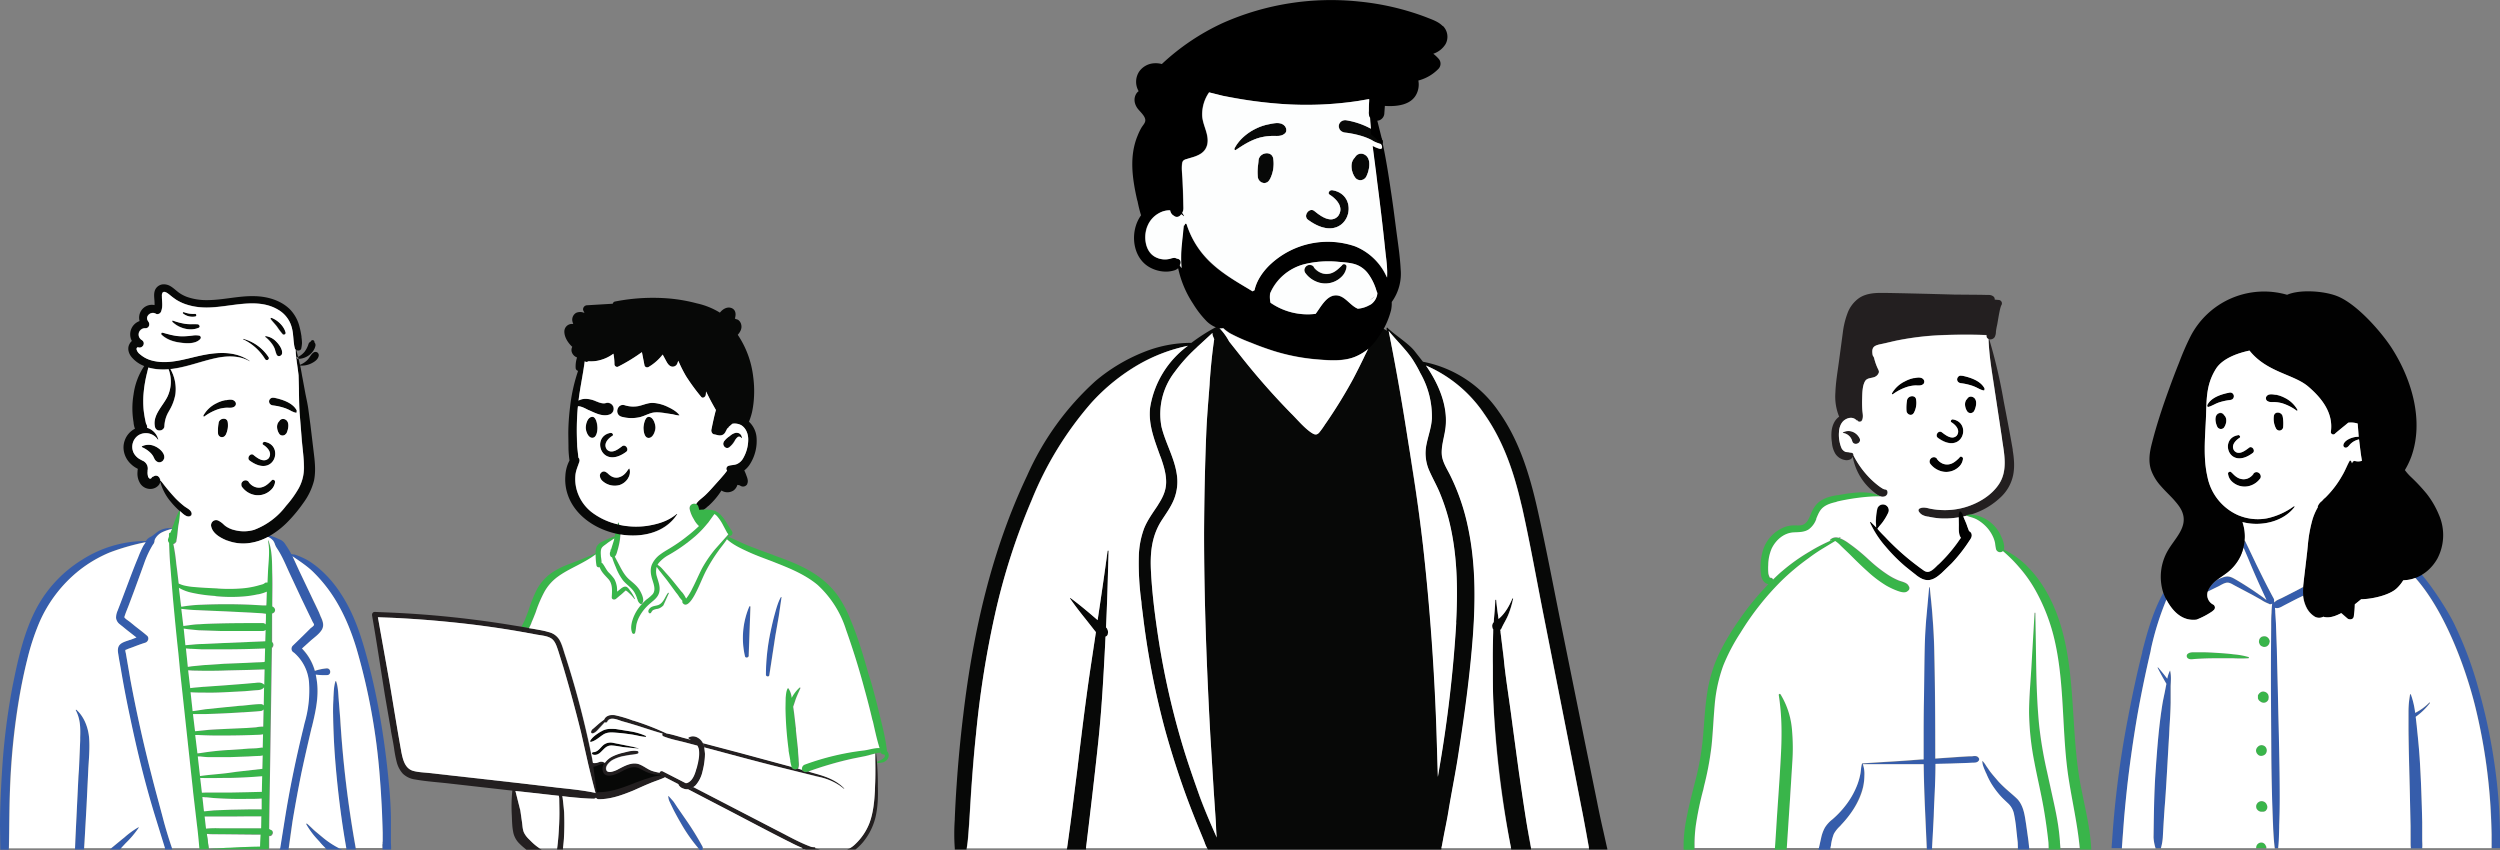 <svg id="Layer_1" data-name="Layer 1" xmlns="http://www.w3.org/2000/svg" viewBox="0 0 1456.1 495.1"><rect x="0" y="0" width="1456.1" height="495.1" fill="#808080" stroke="none"/><defs><style>.cls-1{fill:none}.cls-2,.cls-5{fill:#fff}.cls-3{fill:#365dab}.cls-10,.cls-3,.cls-4,.cls-5,.cls-6,.cls-8,.cls-9{fill-rule:evenodd}.cls-4{fill:#39b54a}.cls-6{fill:#070807}.cls-8{fill:#fdfefe}.cls-9{fill:#231f20}.cls-10{fill:#010101}</style></defs><path class="cls-1" d="M247.8 1650.4h-5.4m-43.6 0v-329.2h227.8v329.2m-222.6 0H199" transform="translate(-198.8 -1155.6)"/><path class="cls-2" d="m350.8 1641.7-.3 7.2h-.2c-5.6 0-11.3.4-16.9.6l-2.8.1h-10.2l-.6-4.6-.5-3.7c2.3.3 4.9.2 7.1.2h1.3l9 .1 10 .1Z" transform="translate(-198.8 -1155.6)"/><path class="cls-3" d="m250.2 1604.3-1 21-1.2 21.2-.2 3.1v.8h-5.3v-.8l.2-5.2 1.8-36.9.3-4 .7-16.6v-1.8c.2-5.6 0-10.8-2.6-15.8a.3.3 0 0 1 .1-.3.3.3 0 0 1 .3 0c4.5 4 6.9 10.4 7.4 16.3.5 6.3-.2 12.8-.5 19ZM389.2 1549a36.5 36.5 0 0 1-6.5-.3 42.4 42.4 0 0 1 .8 4.8c.8 8.6-1 17.2-3.1 25.5l-.2.7a754.3 754.3 0 0 0-11 54.2c-1 5.3-1.6 10.5-2.3 15.8v.8h-5.2l.1-.8 3-18.2c2.8-17.4 6.4-34.6 10.5-51.7l.7-3a67.8 67.8 0 0 0 2.7-23.7 25.5 25.5 0 0 0-8.9-17.5h-.1a2.5 2.5 0 0 1-.9-3.5 2.7 2.7 0 0 1 .4-.5l2.3-2.3 4.7-4.6 1-1 2.4-2.2c.5-.5 1.8-1.3 2-2 0-.5-.6-1.3-.8-1.8l-1-2.1a421 421 0 0 1-1.8-3.7l-3.7-7.7-7.2-15.5c-2-4.3-3.9-9-6.5-13l-.5-.7a9.2 9.2 0 0 1-1.1-2.2 8.2 8.2 0 0 0-1.1-2.2 8.3 8.3 0 0 0-3-2.2 8.6 8.6 0 0 0-2.2-.6c-.3 0-.2-.4 0-.4a9 9 0 0 1 3.4.2 32.5 32.5 0 0 1 3.4 1.2l2.9 1.3a7.1 7.1 0 0 1 2.7 2.7l.4.6a49.7 49.7 0 0 1 3 5l.6 1.3c1.4 2.7 2.6 5.5 3.9 8.3 2.7 5.7 5.5 11.4 8.1 17.2l1.4 2.9 2 4.2 1 2.5c1.2 2.5 2.2 5.2.6 7.8-1.5 2.4-4.1 4.3-6.2 6.1l-5.3 4.7a30.3 30.3 0 0 1 7.5 13 30.8 30.8 0 0 1 6.6-1.4c2.9-.5 3.2 4 .5 4ZM271.4 1514.3a4.8 4.8 0 0 1-.2.7c.6 1 2.3 2 3.2 2.7l3.2 2.6 6.9 5.6c1.4 1.2.5 3.4-1 4-2.6.8-5.2 1.8-7.8 2.8l-3.1 1.1-.6.3c-.3 0-.2 0-.1.6a9 9 0 0 0 .2 1.4l2.7 15.7q5.2 27.7 12.2 55c2.4 9.2 5 18.3 7.3 27.5a262 262 0 0 0 4.6 15.3l.3.8H295l-.2-.8-5.9-18.8c-5.8-18.9-10.4-38.1-14.5-57.4q-3-14.4-5.5-28.8l-1-5.5-.4-2.7c-.3-1.9-.5-3.9 1-5.4s4-2 5.8-2.7h.2l3.6-1.4-5.3-4.3-4.4-3.4a5.5 5.5 0 0 1-2.2-3.8 10.6 10.6 0 0 1 1-4.5l.1-.2 1.7-4.3 3.4-9c2.2-5.8 4.3-11.6 6.7-17.3a62.9 62.9 0 0 1 3-6.6l1.3-2.2.5-.6v-.2a6.1 6.1 0 0 1 2.6-2.2c1.9-1 3.3-2.6 5.1-3.6a12.1 12.1 0 0 1 5.8-1.5h1.7a.2.2 0 0 1 .1.2.1.1 0 0 1 0 .1h-.2c-2.3.6-6 1.8-7.7 3.3a9.4 9.4 0 0 0-2.1 2.5 4 4 0 0 0-.4 1.3v.1a4.3 4.3 0 0 1-.7 1.8v.1a55.8 55.8 0 0 0-5.2 11l-3.1 8.2-3 8.2-3 8-1.7 4.4-.7 2Z" transform="translate(-198.8 -1155.6)"/><path class="cls-4" d="M358.4 1512.2a2 2 0 0 0 0-2.7 3.2 3.2 0 0 0-1.2-.8v-19c0-6.3.1-13.2-2.2-19.3a.2.2 0 0 0-.2-.1.1.1 0 0 0-.1.2c1.2 5.8.3 11.9 0 17.7l-.3 6.5a2.8 2.8 0 0 0-.7 0h-.2a1.3 1.3 0 0 0-.8.5 4.3 4.3 0 0 1-1.1.6l-3.6 1a51.2 51.2 0 0 1-7.3 1.3 94.4 94.4 0 0 1-14.8.2l-1-.1c-4.4-.2-8.8-.4-13.2-.9a36 36 0 0 1-6.3-1 23.7 23.7 0 0 1-2.7-1l-1-8.3-.4-3a262.9 262.9 0 0 0-1.7-11.7 2.6 2.6 0 0 0 1.7-1.6v-.1a1.6 1.6 0 0 0 0-.4c.7-2.8.8-5.8 1.3-8.6a52.6 52.6 0 0 0 1-8.4v-.2a.2.2 0 0 0-.1-.2.1.1 0 0 0-.2 0 54.4 54.4 0 0 0-3.3 8l-1 2.3v.3l-1 2.3h-.2a.7.7 0 0 0-.7.7v1.4l-.5 1.5a2.3 2.3 0 0 0 .6 2.3l.7 13.5 1.5 18.5c1 10.8 2 21.5 3.2 32.3l1 10.6 7.5 68.4.2 2.1 2.2 18.8 1.3 13.7.1.7h5.5l-.1-.7-.6-4.7-.5-3.7c2.4.3 4.9.2 7.2.3h10.3l10 .1h3.9l-.3 7.2h-.1c-5.7 0-11.3.4-17 .6l-2.8.1-5.3.4c-1.5 0-3.2.2-4.8.4h35V1642.3a1.8 1.8 0 0 0 1.6-.6l.1-.1a1.8 1.8 0 0 0 0-2.5 1.9 1.9 0 0 0-1-.5c0-.2-.3-.4-.6-.5 0-5 0-10 .2-14.9l.5-37.2.8-53.3a1.9 1.9 0 0 0 .3-.3 2.3 2.3 0 0 0-.3-3.2l.2-16.5a3.6 3.6 0 0 0 1.3-.5Zm-54.2-4.3-1.2-10 .6.4a25 25 0 0 0 6.3 2.4 87.5 87.5 0 0 0 14 2l.9.1a93.1 93.1 0 0 0 16 .2 60.8 60.8 0 0 0 8-1.2h.1a22.5 22.5 0 0 0 5.3-1.5l-.2 6.4v1.5h-2.3l-7-.3q-7-.3-14.1-.3t-14.2.3a85.8 85.8 0 0 0-12 1.1Zm.2 2.4a98.4 98.4 0 0 0 9.9.7l2 .1 14.2.6 14.1.7 6.8.4 2.3.3-.2 6.2a2 2 0 0 0-1.7-.8c-8.3 0-16.6 0-24.8.2-4 .1-8.1.2-12.2.5-2 0-4.1.3-6.2.6l-3 .4-1.2-10Zm1.4 11.5 2.7.3 6 .6 12.5.4 24.8.1a2.2 2.2 0 0 0 1.7-.7l-.2 6.6-23.7 1-8.6.4-4.4.2c-2.1 0-4.3.2-6.4.4l-3.4.3-1-9.6Zm1.3 11.5 2.8.3h.7l5.7.3h13.3a927 927 0 0 0 23.6-.6l-.2 7.7h-.1l-.4.2H352.2l-1.5.1-3 .1-2 .1-4 .2-12.4.5-12 .8-6.1.6h-.2l-2.8.4Zm1.3 12.7 2.8.1h.6l5.8.2c4.4 0 8.8 0 13.2-.2l12.9-.4 6.4-.2h2.8l-.2 9a1.5 1.5 0 0 0-.6-.7c-1.6-1-3.3-.6-5.2-.5h-.2l-5.8.6-11.6.9c-3.8.3-7.6.4-11.4.8h-.5c-2.6.3-5.3.4-7.8.8Zm2.6 23.8-1.2-11c2.6.2 5.3.2 7.8.2 4 .1 8 0 12-.2l11.6-.6 5.8-.5h.1c2-.2 3.8 0 5.3-1.5a1.3 1.3 0 0 0 .2-.3l-.2 10.6a2 2 0 0 0-1.6-.8c-3.6 0-7.3.6-10.9.9l-1.8.1-9 .9-10.7 1.1-5.2.8Zm.2 1.7h7.3a565.3 565.3 0 0 0 21.4-1.1h.7c3.4-.2 6.8-.3 10.2-.7a2.2 2.2 0 0 0 1.6-.8l-.2 10a19.6 19.6 0 0 0-4.2.4c-1.8.2-3.6.3-5.5.3l-11.3.5-11 .7-5.8.5-2 .2-1.2-10Zm1.4 12.2h1.7a226.4 226.4 0 0 0 15 .3h2.2a474.8 474.8 0 0 0 17-.4h.3a19 19 0 0 0 3.2-.3l-.1 7.8a2.2 2.2 0 0 0-1.3 0 30.6 30.6 0 0 1-4.4.4l-2.5.1-2.5.2-10.6.7a156.3 156.3 0 0 0-15 1.7l-1.8.2-1.2-10.7Zm1.4 12.5h1.4c1.9.2 3.7.4 5.6.4h11.4l11.1-.4 3.4-.2 2.4-.1a9.7 9.7 0 0 0 2.5-.3l-.2 7.8-14.9 1.7-5 .7c-5.4.7-11 1-16.4 1.8Zm29.2 20.8-10 .1h-9.7l-4.7.1h-2.4l-1-8.5c5.5.1 11-.1 16.6-.1h.9c6.2 0 12.4-.3 18.6-.8l-.2 9-8.1.2Zm8 3.6V1627H343.5l-10.2.2-10 .4-5 .5h-.7l-1-8.3 1.9.2h.7l4 .4a221 221 0 0 0 19.7.5h.6c2.5 0 5.2 0 7.7-.2ZM348 1638h-21.3a64.6 64.6 0 0 0-7.9.2l-.8-7h5l10.3-.1H351c0 2.3 0 4.6-.2 6.9v.1Z" transform="translate(-198.8 -1155.6)"/><path class="cls-5" d="m351 1631-.1 6.9v.1h-24.2a64.6 64.6 0 0 0-7.9.2l-.8-7h15.3l10-.1h7.3ZM351.2 1620.6V1627h-7.6l-10.3.2-10 .4-5 .5h-.7l-.9-8.3 1.8.2h.7l4 .4a221 221 0 0 0 19.7.5h.6c2.5 0 5.2 0 7.7-.2ZM351.5 1607.8l-.2 9-8.1.2-10 .2H318.8l-2.4.1-1-8.6c5.5.2 11 0 16.6 0h1a312 312 0 0 0 18.5-1ZM351.8 1595.6l-.2 7.8-14.9 1.7-5 .7c-5.4.7-11 1-16.4 1.8l-1.3-11.4h1.4c1.9.2 3.7.4 5.6.4h11.4l11.1-.4 3.4-.2 2.4-.1a9.7 9.7 0 0 0 2.5-.3ZM352 1583.3l-.2 7.8a2.2 2.2 0 0 0-1.2 0 30.6 30.6 0 0 1-4.5.4l-2.5.1-2.5.2-10.5.7a162.8 162.8 0 0 0-15 1.7l-1.8.2-1.3-10.7h1.8a226.4 226.4 0 0 0 14.9.3h2.3a474.8 474.8 0 0 0 17-.4h.2a19 19 0 0 0 3.3-.3ZM352.3 1568.8l-.2 10a19.6 19.6 0 0 0-4.1.4l-5.5.4-11.3.5c-3.8.2-7.4.3-11 .6l-5.8.6-2 .2-1.2-10h7.3a565.3 565.3 0 0 0 21.5-1h.6c3.4-.3 6.9-.4 10.3-.8a2.2 2.2 0 0 0 1.4-.9ZM352.6 1556l-.2 10.5a2 2 0 0 0-1.6-.8c-3.6 0-7.3.6-10.9.9l-1.8.1-9 .9-10.7 1.1-5.2.8-2.2.3-1.2-11c2.6.2 5.3.2 7.8.2 4 .1 8 0 12-.2l11.6-.6 5.8-.5h.1c2-.2 3.8 0 5.3-1.5a1.3 1.3 0 0 0 .2-.3ZM352.9 1545.5l-.2 9a1.5 1.5 0 0 0-.6-.6c-1.6-1.1-3.3-.7-5.2-.5h-.2l-5.8.5-11.6.9-11.4.8h-.5c-2.6.3-5.3.4-7.8.8l-1.2-10.4 2.8.2h.6l5.8.1c4.4 0 8.8 0 13.2-.2l12.9-.3 6.4-.2 2.8-.1ZM353.2 1533.3l-.2 7.7h-.1l-.4.2H352.2l-1.5.1-3 .1-2 .1-4 .2-12.4.5-12 .8-6.1.6h-.2l-2.8.4-1.1-10.7 2.8.2h.7l5.8.3h13.2c7.9 0 15.7-.2 23.6-.5ZM353.5 1522.5l-.2 6.6-23.7 1-8.6.4-4.4.2c-2.1 0-4.3.2-6.4.4l-3.4.3-1-9.7 2.7.4 6 .6 12.5.4h24.8a2.2 2.2 0 0 0 1.7-.6ZM353.7 1513c0 2.1 0 4.2-.2 6.3a2 2 0 0 0-1.7-.8c-8.3 0-16.6 0-24.8.2-4 .1-8.1.2-12.2.5-2 0-4.1.3-6.2.6l-3 .4-1.2-10a98.4 98.4 0 0 0 9.9.8l2 .1 14.2.6 14.1.7 6.8.4 2.3.3ZM354.2 1500.2l-.2 6.4-.1 1.6h-2.2l-7-.4q-7-.3-14.1-.3t-14.2.3a85.8 85.8 0 0 0-12 1.2l-.2-1-1.2-10 .6.3a25 25 0 0 0 6.3 2.4 87.5 87.5 0 0 0 14 2l1 .2a93.1 93.1 0 0 0 15.9.1 60.8 60.8 0 0 0 8-1.2h.2a22.5 22.5 0 0 0 5.2-1.6Z" transform="translate(-198.8 -1155.6)"/><path class="cls-6" d="M153.5 413.2z"/><path class="cls-3" d="M284 1471.3h-.5a132.7 132.7 0 0 0-20.8 6 75.3 75.3 0 0 0-18 10.7 79 79 0 0 0-23 30.2 138.9 138.9 0 0 0-7 21.4c-2 7.7-3.6 15.5-5 23.3a400.7 400.7 0 0 0-5 46.7c-.6 13.4-.5 26.7-.8 40v.9H199v-.8l-.2-12.8c0-11.4.6-22.8 1.3-34a391.7 391.7 0 0 1 6.2-48.6l.3-1.4c3-14.8 6.5-30 13.6-43.3a74.3 74.3 0 0 1 26.3-27.9 69 69 0 0 1 37.3-11 .3.3 0 0 1 .2.5ZM406.1 1650.4h-5.6v-.8c-1-5.6-2-11.2-2.7-16.8q-2.9-20-4.2-40.3a391.5 391.5 0 0 1-.7-29.7v-.7c.2-3.2.2-6.6 1.3-9.6a.2.2 0 0 1 .2-.1c1.3 3.5 1.3 7.3 1.7 10.9v.3l.7 9.8.1 1.2a652.7 652.7 0 0 0 9 75l.2.8ZM279.6 1637.5a.2.2 0 0 1 0 .2 57.5 57.5 0 0 1-7.6 9l-2.7 3-.7.7h-5.9l1-.8 6.1-5 1.4-1.2a50 50 0 0 1 8.1-6 .2.2 0 0 1 .3 0ZM398 1650.4h-8.9l-.8-.8a69.9 69.9 0 0 1-3.5-3.6l-1.2-1.5a47.5 47.5 0 0 1-6.5-8.8.3.3 0 0 1 0-.3.3.3 0 0 1 .4 0c1.7 1.3 3.1 3 4.8 4.4l4.9 4a94.6 94.6 0 0 0 8.9 5.8l.8.4a2.7 2.7 0 0 1 1.1.4Z" transform="translate(-198.8 -1155.6)"/><path class="cls-3" d="M426.6 1648.5V1650.4h-5V1648.1a1.5 1.5 0 0 1 0-1v-6.4a992 992 0 0 0-1.6-32.6 365 365 0 0 0-13.6-74.8c-3.4-11.2-8-22.3-14.7-32a83.8 83.8 0 0 0-10-12c-3.4-3.5-8.3-6.8-12.5-9.6l-1-.7c-.3-.2-.1-.7.2-.6h.2l1.8.2a43.7 43.7 0 0 1 7.6 3.3 51.8 51.8 0 0 1 7.2 5.3 66 66 0 0 1 12 14c6.8 10.2 11 21.9 14.3 33.6a372.2 372.2 0 0 1 8.6 38c2.3 13 4 26.1 5.2 39.3q1 9.7 1.2 19.5v15.1l.1 1.8Z" transform="translate(-198.8 -1155.6)"/><path id="Path_13222" data-name="Path 13222" class="cls-1" d="M285.3 1351.5" transform="translate(-198.8 -1155.6)"/><path id="Path_13223" data-name="Path 13223" class="cls-1" d="M285.3 1351.7h-.1" transform="translate(-198.8 -1155.6)"/><path id="Path_13224" data-name="Path 13224" class="cls-6" d="M381.8 1354.9c.2.1.3 0 .1-.3a1.1 1.1 0 0 0-.4-.7 1.1 1.1 0 0 0-1.6.4 2 2 0 0 1-.2.3 2.3 2.3 0 0 0-1.2 1.3 14.3 14.3 0 0 1-2.4 4.7 12.3 12.3 0 0 1-3.7 2.9l.3 1.1c4.3 0 8.9-3.3 9.8-7.5a2.2 2.2 0 0 0-.7-2.2Zm-10.6 9.4a.3.3 0 0 0 .3.3l-.1-.6a.3.3 0 0 0-.2.3Zm12.7-3.2a2 2 0 0 0-2.7 0c-1.3 1-2 2.7-3.2 4a12.5 12.5 0 0 1-4.5 3l-.8-3.5a7 7 0 0 1-1.2 0l1.2 9.7.2 7.6v1c.1 4.7.1 9.5.5 14.3l1.3 15.3c.4 5 1.1 10 1.2 15a24.8 24.8 0 0 1-3 12.4 59.2 59.2 0 0 1-7.4 10.3 41.6 41.6 0 0 1-18.7 14 21 21 0 0 1-11 .3 15.1 15.1 0 0 1-5-2 9.8 9.8 0 0 1-1.8-1.5l-.1-.1a13 13 0 0 0-2.8-2 3 3 0 0 0-2.1-.3 3 3 0 0 0-2.2 3.6c1 4.2 5.5 6.7 9.3 8.2h.2a26 26 0 0 0 11.9 1.6 32 32 0 0 0 11.6-3.6l1.3-.8a49.3 49.3 0 0 0 10.4-8.2 85 85 0 0 0 9-10.9 37.5 37.5 0 0 0 6.2-13c1-5 .6-10 0-15l-.3-2.5-1.8-15-1.2-9c-.4-3-1.1-6-1.7-9l-1.7-9.2c-.5-2.4-.8-4.9-1.4-7.3a12.3 12.3 0 0 0 6-1c2-.9 4.3-2.3 4.8-4.5a2 2 0 0 0-.5-1.9Zm-12.4 2.8a10 10 0 0 0 .9-.4l-1-4a1.9 1.9 0 0 1-.4-.3.1.1 0 0 0 0 .1 33.5 33.5 0 0 0 .4 4.7Zm2.9-11.9v-.4a54.7 54.7 0 0 0-1.1-5.5 22.3 22.3 0 0 0-5.7-10.4c-5.3-5.2-13-7.4-20.3-7.6-9.4-.3-18.6 2.3-28 2.3a34.3 34.3 0 0 1-11.4-1.8 20.3 20.3 0 0 1-5.1-2.7c-1.6-1.2-3-2.6-4.7-3.6a7.5 7.5 0 0 0-3.7-1.1 5.5 5.5 0 0 0-5.6 4.3c-.6 2.5.2 5.2 0 7.8a7.3 7.3 0 0 0-3.5.1 7.5 7.5 0 0 0-5.2 9.2 8.2 8.2 0 0 0-4.5 11.6 6 6 0 0 0-1.4 1.8c-1.5 2.8-.3 6 1.7 8.1a18 18 0 0 0 6.9 4.7 39 39 0 0 0-6.2 16.5 48.2 48.2 0 0 0 0 16.3v.2a14.3 14.3 0 0 0 .8 3.5 12.2 12.2 0 0 0-6 7c-1.7 4.8 0 10.3 3.8 13.7a14.1 14.1 0 0 0 3 2.2l.9.5a7.3 7.3 0 0 0-.2 1.4v.3a10.8 10.8 0 0 0 1.7 7 7 7 0 0 0 7.3 2.8 6.3 6.3 0 0 0 3.2-1.9 3.7 3.7 0 0 0 1-2.2 30.3 30.3 0 0 0 6.3 11.9 42.2 42.2 0 0 0 4.8 5h.1l.2.2c1.5 1.3 3.8 3.7 5.7 3a1.5 1.5 0 0 0 1.1-1.4c0-2.2-2.9-3.3-4.4-4.5a53 53 0 0 1-5-4.5 111.3 111.3 0 0 1-7.8-9.3l-.6-.8a.2.2 0 0 0-.4 0 4 4 0 0 0-.7-2.1 2.5 2.5 0 0 0-.2-.3 2.2 2.2 0 0 0-3.1-.3l-.4.2a3 3 0 0 0-1 .9 1.7 1.7 0 0 1-.3.2s-.2 0-.3 0h-.2l-.6-.5a3.3 3.3 0 0 1-.3-.7v-.2a7.8 7.8 0 0 1-.3-2.8v-.6a5 5 0 0 0-3.3-5.8l-.3-.2a9.3 9.3 0 0 1-4.4-4.1 8.1 8.1 0 0 1 2.8-10.4 8.3 8.3 0 0 1 11.1 2.5.2.2 0 0 0 .2.1.2.2 0 0 0 .1-.2 9.5 9.5 0 0 0-6.5-6.7 3.3 3.3 0 0 0-.6-2.4 68.8 68.8 0 0 1-1.4-7.9 57.4 57.4 0 0 1 0-9.3 74.7 74.7 0 0 1 2-12.4l.8-3.1a30.3 30.3 0 0 0 5.5 1 36.7 36.7 0 0 0 6.3 0 20.5 20.5 0 0 1-.5 15.6c-2.7 5.7-9.2 11.2-7.4 18.1.8 3 5.4 2.4 5.4-.7a17.9 17.9 0 0 1 2.6-8.5l.3-.5a27.5 27.5 0 0 0 3.5-9.5 23.6 23.6 0 0 0-2.9-14.6c8.9-1 17.4-4.4 26-6.3 6.6-1.4 14-1.8 20 1.7.1.1.2 0 .1-.1-8.4-6-19.2-5.2-28.9-3-9.2 2-18.9 5.4-28.4 2.6a17 17 0 0 1-6.5-3.5 5.2 5.2 0 0 1-2-2.8 1.1 1.1 0 0 1 .2-1c.2-.3.6-.3.4-.4 2.8 1.3 5.1-2.5 2.4-4.1a3.7 3.7 0 0 1 2.1-6.9h.1c2.2 0 2.8-2.5 1.6-4-2.2-2.8 1.5-6.1 4.3-4.5a1.8 1.8 0 0 0 .4.2 2.3 2.3 0 0 0 2.8-1.5c1.1-2.9.5-5.8.5-8.7v-.3a3 3 0 0 1 .4-2c1-1 2.5.2 3.4.9l.6.4a46 46 0 0 0 4 3 27.3 27.3 0 0 0 5 2.4 35.9 35.9 0 0 0 10.6 2c14.7.7 31.7-7 45 2.2a16.9 16.9 0 0 1 6.5 9c1.2 4.1.8 8.4 1.8 12.5a1.8 1.8 0 0 0 .5.9.2.2 0 0 1 .2-.1.2.2 0 0 1 .1.1s0 .1.1.2c1.1.7 2.8.4 3-1a21.3 21.3 0 0 0 .4-3 31 31 0 0 0-.3-3.4Zm-85.2 63.6h-.1a8.7 8.7 0 0 0-7.5-.2.3.3 0 0 0-.1.1.4.4 0 0 0 .1.6 16.4 16.4 0 0 1 4.8 3.2 9.4 9.4 0 0 1 1.7 2.2c.6 1.1 1 2.3 2.2 3a3 3 0 0 0 .6.2 2.8 2.8 0 0 0 3.4-1.9c.9-3-2.5-6-5-7.2Zm66.1-52a25.7 25.7 0 0 0-14.6-10.7c-.2 0-.4.3-.2.4a30 30 0 0 1 12.8 11.5 1.2 1.2 0 0 0 1.3.5.9.9 0 0 0 .6-.4l.1-.1a1.1 1.1 0 0 0 0-1.2Zm4.4-9.1a10.3 10.3 0 0 0-6-3.2.3.3 0 0 0-.2 0 .3.3 0 0 0 0 .5 20.9 20.9 0 0 1 4.2 4.6 12.3 12.3 0 0 1 1.3 2.7 21.3 21.3 0 0 0 1 3c.9 1.7 3.1.8 3.3-.8 0-2.4-2-5.2-3.6-6.8ZM315 1351a12.6 12.6 0 0 0-4.2 0l-1 .1a35.5 35.5 0 0 1-5.4.3c-3.7 0-7.2-1.2-10.7-2a.7.7 0 0 0-.7 1.1c3 2.8 7 4.1 10.9 4.6 3.6.5 9 .8 11.6-2.1a1.3 1.3 0 0 0 .3-.5 1.2 1.2 0 0 0-.8-1.5Zm50.3-1.8c-1-3.7-4.6-7.2-8.1-8.5a.5.5 0 0 0-.4 0 .5.5 0 0 0-.2.6c1.1 1.6 2.4 3 3.6 4.4a39 39 0 0 0 3.4 4.5 1 1 0 0 0 1 .2 1 1 0 0 0 .7-1.2Zm-51.2-4.8c-2.5-.1-5 .2-7.4-.2a37.4 37.4 0 0 1-7-1.9c-.4-.1-.7.5-.4.7 3.7 3.7 10.4 5.7 15.3 3.5 1.1-.4.4-2-.5-2Zm-1.4-6a15.3 15.3 0 0 1-6.7-1c-.5-.2-.8.6-.4.9a8.9 8.9 0 0 0 7.3 1.6.8.8 0 0 0-.2-1.5Z" transform="translate(-198.8 -1155.6)"/><path id="Path_13225" data-name="Path 13225" class="cls-6" d="M358.9 1435.5a1.2 1.2 0 0 0-1.4-.5 1 1 0 0 0-.5.5l-.7.7c-1.8 1.8-3.5 3-5.9 3.4a6.7 6.7 0 0 1-3.6-.7 8 8 0 0 1-3-2.4v-.2a2.3 2.3 0 0 0-1.6-1 2.5 2.5 0 0 0-1.8.5 2.7 2.7 0 0 0-1 1.7 2.3 2.3 0 0 0 .5 1.8 12 12 0 0 0 5 3.9 10.8 10.8 0 0 0 11.7-2.1 7.6 7.6 0 0 0 2.5-4.8 1.1 1.1 0 0 0-.2-.8Zm-5.7-22.5c-1.2-.2-1.7 1.2-1.1 1.6 2.2 1.4 5.6 4.5 3.2 7.9-2.8 3-6.9-.4-8.9-2-1.9-1.2-4 1.9-2.2 3.3 14.5 10.7 20.4-8.9 9-10.8Zm-21.7-11.6c-.5-3-5.2-2.4-5.4.7a25 25 0 0 0-.3 6 2.3 2.3 0 0 0 4.4.9 12.4 12.4 0 0 0 1.3-7.7Zm32.8-1.8a2.5 2.5 0 0 0-2.7 1.1 1.9 1.9 0 0 0-.2.3c-2 1.9-1.3 5.7.3 7.6a2.8 2.8 0 0 0 .5.3 2.5 2.5 0 0 0 3.4-.8c1.2-2.5 2.3-7.5-1.3-8.5Zm-28.6-10.2c-1.2-1.4-3.3-1.1-5-.8h-.6a19 19 0 0 0-5.2 1.9 17.4 17.4 0 0 0-7.6 7.1c-.2.4.2.8.5.6a29.8 29.8 0 0 1 8.5-4.4 20.5 20.5 0 0 1 4.4-.8c1.8 0 3.5.4 5-.8a2 2 0 0 0 0-2.9Zm36 5.4c-2.2-4.5-8.2-6.4-12.9-7.4l-.4-.1a2.4 2.4 0 0 0-1.4.1 2.2 2.2 0 0 0-1.1 1 2 2 0 0 0-.2 1.7 2 2 0 0 0 .7 1.1 2.8 2.8 0 0 0 1.4.6 35 35 0 0 1 6.8 1.5 23.6 23.6 0 0 1 3 1.2l.8.4a13.2 13.2 0 0 0 2.6 1l.2.1a.6.6 0 0 0 .4-.3v-.9Z" transform="translate(-198.8 -1155.6)"/><path class="cls-6" d="M1090.7 1650.4H1079l-.1-.8a652.7 652.7 0 0 1-10.4-87.1c-.2-5.9-.1-11.8-.2-17.6v-1.7c-.2-6.2 0-12.5.1-18.8l.1-2.3a2 2 0 0 1-.4-.8l-.1-.4a3.1 3.1 0 0 1 .8-3c.3-4.2.7-8.5.9-12.8a.3.3 0 0 1 .3-.2.3.3 0 0 1 .2.3c.3 3.6.9 7.2 1.4 10.9 3.7-3 6.4-7.8 8-11.8a.3.3 0 0 1 .3-.2.2.2 0 0 1 .1.3 52.3 52.3 0 0 1-2.7 9c-1.1 2.9-2.8 5.4-4 8.2a2 2 0 0 1-.7.9l.1.7.1.8 1.8 15.3.3 2.5c1.1 10.7 3 21.3 4.3 32a2997.8 2997.8 0 0 0 9.1 63.3q1 6.3 2.2 12.5v.8Z" transform="translate(-198.8 -1155.6)"/><path class="cls-6" d="m1134.9 1649.6-.2-.7-2-9q-2-8.6-3.7-17.3l-7-34.3-14-69.2c-4.5-22.2-8.7-44.6-13.7-66.8-4.5-20-10.6-40.2-22.6-57a69.2 69.2 0 0 0-44.1-29l-5.2-6.6c-3.6-4.3-11.1-9-15.2-12.9-.1-.5-.9-.4-.8 0l.1 1.5a4.4 4.4 0 0 0-3.2-1.3l-2 2.9a30.6 30.6 0 0 1-4 4.7l-.5 1.4-1.2 2.8-2 4-.6 1.3q-3 6.2-6.2 12.3a285.9 285.9 0 0 1-15.8 25.8l-.3.4a49.7 49.7 0 0 1-3.5 4.9c-1.4 1.6-2.6 1.4-4.3.3l-.2-.1c-4-2.7-7.5-6.8-10.9-10.3l-1-1a417.2 417.2 0 0 1-29.6-33.7l-6.5-8.2a34.5 34.5 0 0 0-5-7.1 2.4 2.4 0 0 0-.5-.5 2.5 2.5 0 0 0-1.2-.4l.4-.4a.3.3 0 0 0 0-.3.3.3 0 0 0-.4-.2l-1.3.7a108.2 108.2 0 0 0-14 9 73.5 73.5 0 0 0-27.8 5.4 102 102 0 0 0-27.9 16.7 163.4 163.4 0 0 0-40 55.3c-20.7 43.6-31.4 91-37.1 138.8q-2.5 20.4-3.9 41-.7 10-1.1 20v.5a117.5 117.5 0 0 0 0 16.6v.8h6.8l.1-.8c.8-4.6 1-9.4 1.4-14.1l1.1-17.9c.8-11.6 1.7-23.3 3-34.8a574.2 574.2 0 0 1 11-69.4 379.7 379.7 0 0 1 21.3-66.5 200.2 200.2 0 0 1 34.8-56.7 115 115 0 0 1 27.6-22.4 97.2 97.2 0 0 1 28.7-10.8 55.6 55.6 0 0 0-22 35.8c-1.2 10 2.5 19 5.8 28.3l.3.7.4 1.1c1.5 4.4 2.9 9 2.8 13.8s-2 8.7-4.5 12.6l-.3.5-.3.5c-2.8 4.2-5.8 8.3-7.7 13a50 50 0 0 0-3.1 16.3 164 164 0 0 0 1.5 26.6l.1 1.6.7 5.4a475.1 475.1 0 0 0 13 67.5q5.2 18.7 11.7 36.8c2.2 6.1 4.6 12.2 7 18.2l3.7 9c.6 1.4 1 2.9 1.7 4.2l.4.7.5.8h135.8l.2-.8.4-2 .5-2.7c1.1-5.6 2.3-11.3 3.3-17 1.8-11.5 4.2-23 6-34.5 3.5-22.5 6.6-45.3 8.2-68 1.5-21 1.5-42.2-2.9-62.8a125.7 125.7 0 0 0-10.1-29.7c-2-4.1-5-8.3-5.2-13.1-.2-5.4 1.9-10.6 2.3-16 1-11-3.1-21.8-8.7-31a88 88 0 0 0-2.8-4.3 78.2 78.2 0 0 1 34 28.2c11 15.7 17.1 33.5 21.4 52l.3 1.2.3 1.2c4.8 21.5 8.6 43.2 12.9 64.7l13.3 67.4 3.7 18.8 4.6 23.6 2.7 14.1 1.7 9.5V1650.4h10.7a6.8 6.8 0 0 0-.1-.8Zm-231-14.3c-2.2-5.1-4.4-10.2-6.3-15.5-3.7-10.6-7.5-21.2-10.6-32a466.8 466.8 0 0 1-14.3-65.8c-1.6-11-2.9-22-3.5-33.1-.6-10.7.2-20.7 6-29.9 2.7-4.2 5.7-8.2 7.5-12.9a27.6 27.6 0 0 0 1.5-14.3c-1.4-9.6-6.6-18.2-8.9-27.6a40 40 0 0 1 7.8-32.1 93.4 93.4 0 0 1 12.4-13.8l.9-.9 1-.9 7.6-7a2.4 2.4 0 0 0 0 .7v.3a18.3 18.3 0 0 0 1 2.6c-1.2 8.2-2 16.4-2.6 24.7l-.1 2c-.7 9.2-1.5 18.3-1.9 27.5-.8 19.6-1.2 39.1-1.3 58.6 0 39.1 1.5 78.2 3.6 117.2l2 32.8 1.1 16.2c.2 3.7.2 7.6.7 11.4l-3.6-8.2Zm128.8-235.7c-.3 5-2.1 9.7-3.1 14.7a25 25 0 0 0 1.8 15.9c2 4.5 4.5 8.8 6.3 13.4a118.6 118.6 0 0 1 4.8 14.5c5.1 19.5 5.5 40 4.4 60.1a767.3 767.3 0 0 1-9.7 83.9l-1 6-.4-15.1a1284.2 1284.2 0 0 0-8.2-119.8 1046 1046 0 0 0-6.2-44.4l-1.3-9-1.5-9.3q-4.9-31.2-11-62.2c4.5 5.7 11.2 12 14.8 18q2 3.2 3.6 6.5a51.3 51.3 0 0 1 6.8 26.8Z" transform="translate(-198.8 -1155.6)"/><path class="cls-5" d="M1047 1518.2a767.3 767.3 0 0 1-9.7 83.9l-1 6-.5-15.1a1438 1438 0 0 0-8.2-119.8 1046 1046 0 0 0-6.1-44.5l-1.4-8.8-1.5-9.4q-4.8-31.2-11-62.2c4.6 5.7 11.3 12 14.8 18q2 3.2 3.6 6.5a51 51 0 0 1 6.8 26.8c-.3 5-2.1 9.7-3.1 14.7a25 25 0 0 0 1.8 15.9c2 4.5 4.5 8.8 6.3 13.4a118.6 118.6 0 0 1 4.8 14.4c5 19.6 5.4 40.1 4.3 60.2ZM907.5 1643.4a414 414 0 0 1-9.8-23.6c-3.8-10.6-7.5-21.2-10.7-32a466.8 466.8 0 0 1-14.3-65.8c-1.6-11-2.9-22-3.5-33.1-.6-10.7.2-20.7 6-29.9 2.7-4.2 5.7-8.2 7.5-12.9a27.6 27.6 0 0 0 1.5-14.3c-1.4-9.6-6.6-18.2-8.9-27.6a40 40 0 0 1 7.8-32.1 93.4 93.4 0 0 1 12.4-13.8l.9-.9 1-.9 7.6-7a2.4 2.4 0 0 0 0 .7v.3a18.3 18.3 0 0 0 1 2.6c-1.2 8.2-2 16.4-2.6 24.7l-.1 2c-.7 9.2-1.5 18.3-1.9 27.5-.8 19.6-1.2 39.1-1.3 58.6 0 39.1 1.5 78.2 3.6 117.2l2 32.8 1.1 16.2c.3 3.6.3 7.5.7 11.3Z" transform="translate(-198.8 -1155.6)"/><path class="cls-6" d="M843 1520.9a4.1 4.1 0 0 1 1 4 2.2 2.2 0 0 1-1.3 1.5l-.2 4.2c-.9 19-2 38-4 56.8-2.2 20.8-4.6 41.5-7.1 62.2l-.1.8h-11.1v-.8c1.6-10.6 3-21.2 4.3-32l1.9-14.8c2.2-18.7 4.5-37.3 7.2-55.8l3.5-23.3-.4-.5-5.1-6.4c-3.3-4.1-6.5-8.2-9.5-12.5-.2-.2.1-.6.3-.4a254 254 0 0 1 12.2 9.8l3.5 3c2-13.4 4-26.8 5.8-40.2 0-.3.6-.4.6 0-.4 13.3-.7 26.6-1.3 39.8Z" transform="translate(-198.8 -1155.6)"/><path class="cls-5" d="M938.3 1260.1c-1.9 3.7-6.5 2-6.9-1.4-.4-4.5.2-6.6.4-9.6.4-4.9 7.8-6 8.6-1.1a19.8 19.8 0 0 1-2 12.1ZM947.1 1233.4c-2.4 2-5 1.2-8 1.4a31.9 31.9 0 0 0-7 1.1c-5 1.5-9.1 4.1-13.4 7-.6.4-1.2-.3-.9-.8 2.5-5 7.3-9 12.1-11.4a29.8 29.8 0 0 1 8.3-2.8l.9-.2c2.7-.5 6-1 8 1.3 1 1.1 1.4 3.3 0 4.4ZM960.5 1283.5c-2.7-2.2.6-7 3.6-5.2 3.1 2.5 9.6 7.9 14 3.2 4-5.4-1.5-10.4-5-12.6-1-.6-.2-2.8 1.8-2.5 18 3.1 8.6 34.2-14.4 17.1ZM994.5 1258.6a3.9 3.9 0 0 1-5.3 1.4 4.1 4.1 0 0 1-.8-.6c-2.5-3-3.7-9-.5-12a3.8 3.8 0 0 1 .3-.5 4 4 0 0 1 4.3-1.7c5.6 1.6 4 9.6 2 13.4Z" transform="translate(-198.8 -1155.6)"/><path id="Path_13195" data-name="Path 13195" class="cls-6" d="m1004.1 1237.6-.3-.6-.4-.6a7.2 7.2 0 0 0-.4-.7l-.3-.5-.4-.4a8.3 8.3 0 0 0-.5-.6l-.3-.3-.4-.4-.3-.3-.5-.4-.5-.5-1.8-1.3.4 3.5.3 3.2.3.1a20 20 0 0 0 1.9.9 20.6 20.6 0 0 0 2.1.7h.4a1 1 0 0 0 .6-.4c.1-.2.3-.4.1-1.4Zm-6.4 92-1.2.9a12 12 0 0 0 1.2-.7 9 9 0 0 0 1.7-1.6l-1.7 1.4Z" transform="translate(-198.8 -1155.6)"/><path class="cls-6" d="M983 1311a9.6 9.6 0 0 1-3.1 6 13.4 13.4 0 0 1-14.5 2.7 15 15 0 0 1-6.4-4.9 3 3 0 0 1-.6-2.2 3.3 3.3 0 0 1 1.3-2 3 3 0 0 1 2.3-.6 2.8 2.8 0 0 1 2 1.2v.2a10 10 0 0 0 3.7 3 8.3 8.3 0 0 0 4.5.8c3-.3 5.1-2 7.3-4.2l.9-.8a1.3 1.3 0 0 1 .7-.6 1.5 1.5 0 0 1 1.7.6 1.4 1.4 0 0 1 .2.9ZM960.5 1283.5c-2.7-2.2.6-7 3.6-5.2 3.1 2.5 9.6 7.9 14 3.2 4-5.4-1.5-10.4-5-12.6-1-.6-.2-2.8 1.8-2.5 18 3.1 8.6 34.2-14.4 17.1ZM938.3 1260.1c-1.9 3.7-6.5 2-6.9-1.4-.4-4.5.2-6.6.4-9.6.4-4.9 7.8-6 8.6-1.1a19.8 19.8 0 0 1-2 12.1ZM994.5 1258.6a3.9 3.9 0 0 1-5.3 1.4 4.1 4.1 0 0 1-.8-.6c-2.5-3-3.7-9-.5-12a3.8 3.8 0 0 1 .3-.5 4 4 0 0 1 4.3-1.7c5.6 1.6 4 9.6 2 13.4ZM947.1 1233.4c-2.4 2-5 1.2-8 1.4a31.9 31.9 0 0 0-7 1.1c-5 1.5-9.1 4.1-13.4 7-.6.4-1.2-.3-.9-.8 2.5-5 7.3-9 12.1-11.4a29.8 29.8 0 0 1 8.3-2.8l.9-.2c2.7-.5 6-1 8 1.3 1 1.1 1.4 3.3 0 4.4ZM1004 1239a1 1 0 0 1-.6.4h-.4a20.6 20.6 0 0 1-2.2-.8 20 20 0 0 1-1.8-.8l-.3-.1-1-.6a36.4 36.4 0 0 0-4.8-2 55.8 55.8 0 0 0-10.8-2.3 4.4 4.4 0 0 1-2.1-.9 3.3 3.3 0 0 1-1.2-1.8 3.3 3.3 0 0 1 .3-2.8 3.6 3.6 0 0 1 1.7-1.4 4 4 0 0 1 2.3-.2l.7.1a44.9 44.9 0 0 1 13.5 4.8l.7.4 1.8 1.3.5.5c.2 0 .3.2.5.4l.3.3.4.3.3.4a8.3 8.3 0 0 1 .5.6l.3.4.4.5a7.2 7.2 0 0 1 .4.7l.4.6.3.6c.1 1 0 1.2-.1 1.4Z" transform="translate(-198.8 -1155.6)"/><path d="M1039.1 1170.8c-2.3-2.4-5.6-3.6-8.7-4.8l-1-.4a152.2 152.2 0 0 0-39-9.1A155.5 155.5 0 0 0 911 1169a133.6 133.6 0 0 0-35.5 23.9 13.6 13.6 0 0 0-5.8-.3 11.5 11.5 0 0 0-7.2 4.4 10.8 10.8 0 0 0-.5 11.7 6.4 6.4 0 0 0-.9.8c-2 2.5-1.9 5.7-.3 8.4 1.3 2.4 5.7 5.4 5 8.4-.3 1.3-1.5 2.5-2.2 3.7a34.7 34.7 0 0 0-2.2 4.6c-5 12-3.1 25-.3 37.4l.3 1a73.7 73.7 0 0 0 2 8c-6.9 9.5-5.2 25.5 6 30.8a19.4 19.4 0 0 0 8.8 2 16.4 16.4 0 0 0 4.8-.8 5.9 5.9 0 0 0 2-1.2 60.1 60.1 0 0 0 8.7 20.7 56.9 56.9 0 0 0 7.9 10.2 16.4 16.4 0 0 0 5.3 3.5 9.1 9.1 0 0 0 2.5.6 6.8 6.8 0 0 0 2-.1 24.7 24.7 0 0 0 4 3 102.5 102.5 0 0 0 12.3 5.5c4.1 1.7 8.3 3.2 12.6 4.6a116.5 116.5 0 0 0 26.2 5.1c7.1.6 15.3 1.1 22-1.7a29.9 29.9 0 0 0 7.3-4.5l1.3-1.2a30.6 30.6 0 0 0 4-4.8l2-2.9 1.7-2.8a48 48 0 0 0 4.2-10.7 19 19 0 0 0 .4-4.8 28.1 28.1 0 0 0 5.2-19.1c-.4-7.7-1.6-15.4-2.6-23l-.3-2.3c-.9-7-1.8-14-2.9-21-1.3-9-2.8-18.2-4.7-27.2l-.5-2.6-2.6-10.4h.2a4.5 4.5 0 0 0 3.9-4.4l.3-4.2h.2c6.7.4 15.3-.4 18.4-7.3a12.4 12.4 0 0 0 .9-7.5 25 25 0 0 0 11.7-6.8 4.3 4.3 0 0 0 0-6 22.7 22.7 0 0 0-3-2.8 13.2 13.2 0 0 0 7.2-5.7 8.9 8.9 0 0 0-1.6-10.5Zm-49.5 164.6-.8-.4c-4.4-2.3-7.6-8.1-13-7.2-4.9.8-8 7-10.8 10.6a38 38 0 0 1-26.2-6.4 15.4 15.4 0 0 1-.3-5.5c3.4-8.4 11-14.6 19.9-17a59 59 0 0 1 20-1.4c3.5.3 7.2.5 10.5 1.7a15.4 15.4 0 0 1 7 5.6 31.9 31.9 0 0 1 4.6 9.5l.4 1.5a8.8 8.8 0 0 1-2 4.9 9 9 0 0 1-1.6 1.6 12 12 0 0 1-1.2.7 16.2 16.2 0 0 1-6.5 1.8Zm15.9-35.2c.6 5.5 1.6 11.4 1 17a35 35 0 0 0-2.3-4.4 34.2 34.2 0 0 0-16.3-13.8 49 49 0 0 0-48.8 10.1 30.8 30.8 0 0 0-9.7 15.6 2.3 2.3 0 0 0-1.1.6l-.4-.2-2.4-1.5c-8.5-5-17-10-23.8-17.2a51.8 51.8 0 0 1-11.8-20.1.6.6 0 0 0-.8-.4.6.6 0 0 0-.4.6v.4c0-.3-.5 0-.6.2l-.3 3-.8 7.6a77.9 77.9 0 0 0-.1 14l-1-1.3v-.1a.4.4 0 0 0 0-.1l.1-.4v-.1l.1-.2a2 2 0 0 0 .3-1 2.1 2.1 0 0 0-2-2.2h-.3.2a3.5 3.5 0 0 0-1.8-.5 9.6 9.6 0 0 0-2.2.5 12 12 0 0 1-3.1.4 11.8 11.8 0 0 1-6.3-1.8c-4.4-2.8-5.6-8.7-5-13.6a18 18 0 0 1 1-3.8l.3-.6a14.9 14.9 0 0 1 6.6-7.2 12.4 12.4 0 0 1 6.5-1.6v.2a4.3 4.3 0 0 0 1.7 2.7l.3.2a2.6 2.6 0 0 0 3.7 0 10.7 10.7 0 0 0 .7-.8 10.3 10.3 0 0 1 1.3 1 .2.2 0 0 0 .2 0 .2.2 0 0 0 .1-.2 12 12 0 0 0-1-1.6 5.6 5.6 0 0 0 .7-3l-.2-5.6c0-3.6-.2-7.2-.4-10.8 0-3-.6-6.4-.2-9.4.3-1.8 1.3-2.2 2.8-2.6l1.9-.6c4.5-1.3 9-3 10-8.2 1-5.7-2.6-10.7-3-16.2a22.4 22.4 0 0 1 4-13.8l8 2 11.3 2a259 259 0 0 0 22.4 2.7 202.4 202.4 0 0 0 45.1-1.7l6.4-1.1v1l-.2 6a6.2 6.2 0 0 0 0 1.8l.1.7a3.1 3.1 0 0 0 .6 1.4 280.7 280.7 0 0 0 .8 9.8l.7.5 1 .8a16 16 0 0 1 3.8 4.1 12.5 12.5 0 0 1 .7 1.2c.1 1 0 1.3-.1 1.4a1 1 0 0 1-.7.4h-.3a20.6 20.6 0 0 1-2.2-.8 20 20 0 0 1-1.9-.9h-.2l2.1 16.8.3 2.7a1042 1042 0 0 1 4.9 40Z" transform="translate(-198.8 -1155.6)" style="fill-rule:evenodd"/><path class="cls-8" d="M1000.5 1324.9a31.9 31.9 0 0 0-4.6-9.6 15.4 15.4 0 0 0-7-5.5c-3.2-1.2-7-1.4-10.5-1.7a59 59 0 0 0-20 1.4 29.7 29.7 0 0 0-19.8 17 15.4 15.4 0 0 0 .2 5.4 38 38 0 0 0 26.3 6.5c2.8-3.7 5.9-9.9 10.7-10.7 5.5-.9 8.6 5 13 7.3l.8.4a16.2 16.2 0 0 0 6.6-2 12 12 0 0 0 1.2-.6 9 9 0 0 0 1.7-1.6 8.8 8.8 0 0 0 2-5c-.3-.4-.4-.8-.6-1.3ZM980 1317a13.4 13.4 0 0 1-14.5 2.6 15 15 0 0 1-6.3-4.9 3 3 0 0 1-.6-2.2 3.3 3.3 0 0 1 1.2-2 3 3 0 0 1 2.3-.6 2.8 2.8 0 0 1 2 1.2v.2a10 10 0 0 0 3.7 3 8.3 8.3 0 0 0 4.5.8c3-.3 5.1-2 7.4-4.2l.8-.8a1.3 1.3 0 0 1 .7-.6 1.5 1.5 0 0 1 1.7.6 1.4 1.4 0 0 1 .2 1 9.6 9.6 0 0 1-3.1 5.9Zm17.8 12.7a12 12 0 0 1-1.2.7 31.3 31.3 0 0 0 2.9-2.2 9 9 0 0 1-1.7 1.5Z" transform="translate(-198.8 -1155.6)"/><path class="cls-8" d="M1005.5 1300.2c-1.4-13.4-3-26.7-4.7-40l-.3-2.7-2.2-16.9.3.1a20 20 0 0 0 1.9.9 20.6 20.6 0 0 0 2.1.7h.4a1 1 0 0 0 .6-.3c.1-.2.3-.4.1-1.4a12.5 12.5 0 0 0-.6-1.2h-.2a20.6 20.6 0 0 1-2.1-.7 20 20 0 0 1-2-.9l-.2-.1-1-.6a36.4 36.4 0 0 0-4.8-2 55.8 55.8 0 0 0-10.7-2.3 4.4 4.4 0 0 1-2.2-.9 3.3 3.3 0 0 1-1.2-1.8 3.3 3.3 0 0 1 .4-2.8 3.6 3.6 0 0 1 1.7-1.4 4 4 0 0 1 2.3-.2l.6.1a44.9 44.9 0 0 1 13.6 4.8l-.5-6.4a3.1 3.1 0 0 1-.6-1.4l-.1-.7a6.2 6.2 0 0 1 0-1.7c0-2 0-4 .2-6v-1.1l-6.4 1.1a202.4 202.4 0 0 1-45.1 1.7 257.2 257.2 0 0 1-33.7-4.7l-8-2a22.4 22.4 0 0 0-4 13.8c.3 5.5 4 10.5 3 16.2-1 5.3-5.5 7-10 8.2l-2 .6c-1.4.4-2.5.8-2.7 2.6-.5 3 0 6.4.2 9.4l.4 10.8.1 5.6a5.6 5.6 0 0 1-.7 3 12 12 0 0 1 1 1.6.2.2 0 0 1 0 .3.2.2 0 0 1-.2 0 10.3 10.3 0 0 0-1.3-1.1 10.7 10.7 0 0 1-.8.8 2.6 2.6 0 0 1-3.6 0l-.4-.2a4.3 4.3 0 0 1-1.7-2.7v-.2a12.4 12.4 0 0 0-6.4 1.6 14.9 14.9 0 0 0-6.7 7.3l-.2.5a18 18 0 0 0-1 3.9c-.7 4.8.6 10.7 5 13.5a11.8 11.8 0 0 0 6.3 1.8 12 12 0 0 0 3-.4 9.6 9.6 0 0 1 2.3-.5 3.5 3.5 0 0 1 1.7.5h-.1.2a2.1 2.1 0 0 1 2 2.2 2 2 0 0 1-.2 1l-.1.2v.5a.4.4 0 0 1 0 .1l.8 1.5a77.9 77.9 0 0 1 .2-14l.8-7.7.3-3c0-.3.5-.4.6-.1v-.5a.6.6 0 0 1 .4-.6.6.6 0 0 1 .7.4 51.8 51.8 0 0 0 12 20.1c6.8 7.1 15.2 12.2 23.6 17.2l2.5 1.5.4.2a2.3 2.3 0 0 1 1-.6c1.2-6 5.5-11.7 9.8-15.6a49 49 0 0 1 48.8-10 34.2 34.2 0 0 1 16.3 13.7 35 35 0 0 1 2.3 4.5c.4-5.7-.7-11.6-1.2-17.1Zm-67.2-40c-1.9 3.6-6.5 2-6.9-1.5-.4-4.5.2-6.6.4-9.6.4-4.8 7.8-6 8.6-1.1a19.8 19.8 0 0 1-2 12.1Zm8.8-26.8c-2.4 2-5 1.2-8 1.4a31.9 31.9 0 0 0-7 1.1c-5 1.5-9.1 4.1-13.4 7-.6.4-1.2-.3-.9-.8 2.5-5 7.3-9 12.1-11.4a29.8 29.8 0 0 1 8.3-2.8l.9-.2c2.7-.5 6-1 8 1.3 1 1.1 1.4 3.3 0 4.4Zm13.4 50.1c-2.7-2.2.6-7 3.6-5.2 3.1 2.5 9.6 7.9 14 3.2 4-5.4-1.5-10.4-5-12.6-1-.6-.2-2.8 1.8-2.5 18 3.1 8.6 34.2-14.4 17.1Zm34-24.9a3.9 3.9 0 0 1-5.4 1.4 4.1 4.1 0 0 1-.7-.6c-2.5-3-3.7-9-.5-12a3.8 3.8 0 0 1 .3-.5 4 4 0 0 1 4.3-1.7c5.6 1.6 4 9.6 2 13.4Z" transform="translate(-198.8 -1155.6)"/><path class="cls-5" d="m995.7 1358.8-2 4-.6 1.3q-3 6.2-6.2 12.3a285.9 285.9 0 0 1-15.9 25.8l-.3.4a49.7 49.7 0 0 1-3.5 4.9c-1.4 1.6-2.6 1.4-4.3.3l-.2-.1c-4-2.7-7.5-6.8-10.9-10.3l-1-1a417.2 417.2 0 0 1-29.6-33.7l-6.5-8.2a34.5 34.5 0 0 0-5-7.1 2.4 2.4 0 0 0-.5-.5 6.8 6.8 0 0 0 2-.1 24.7 24.7 0 0 0 4 3 102.5 102.5 0 0 0 12.3 5.5c4.1 1.7 8.3 3.2 12.6 4.6a116.5 116.5 0 0 0 26.2 5.1c7.1.6 15.3 1.2 22-1.7a29.9 29.9 0 0 0 7.4-4.5Z" transform="translate(-198.8 -1155.6)"/><path class="cls-4" d="M568.5 1504.5a.2.2 0 0 1-.2 0 24.6 24.6 0 0 0-2.5-3h-.1c-.5-.5-1.9-2-2.5-2-.3 0-1 1-1.3 1.2l-.4.4-.9.7-1 .9-2 1.7c-1 .7-2.7.3-2.6-1 .3-3.5.7-7.4-1.6-10.3-1.9-2.2-4.4-4.3-5.3-7.2l-.3.1a1.4 1.4 0 0 1-1.6-1 40.2 40.2 0 0 1-.5-6v-.5a5 5 0 0 1 0-.7 9.3 9.3 0 0 1 .6-3.8 7.4 7.4 0 0 1 3.4-3h.1a34.7 34.7 0 0 1 7-2.9h.1c.3 0 .6.3.4.6l-.6.4-3.6 2.4-.9.7c-1 .8-2.5 1.6-3.1 2.8s-.3 3-.2 4.3v.3c.2 1.3.4 2.5.4 3.8a1 1 0 0 1 .6.3c1.2 1.6 1.9 3.4 3.2 5a28.4 28.4 0 0 1 3.6 4 13.6 13.6 0 0 1 1.6 7.4l1.4-1.1c1-.8 2.4-2.1 3.7-1.8 1.2.2 2 1.7 2.6 2.6l.2.2a26.2 26.2 0 0 1 2.5 4.2.2.2 0 0 1-.2.3Z" transform="translate(-198.8 -1155.6)"/><path class="cls-4" d="M572.6 1507.2a.8.8 0 0 1-1 .1 4.2 4.2 0 0 1-1.6-2.5l-.2-.5a16.6 16.6 0 0 0-1.8-4c-1.7-2.6-4.4-4.2-6.4-6.6a31.2 31.2 0 0 1-4.1-7.4l-.2-.5a52.4 52.4 0 0 1-2.1-5.5 1.4 1.4 0 0 1-1-.6 3 3 0 0 1 0-3v-.7a.2.2 0 0 1 0-.2.2.2 0 0 1 .3 0v-.2l.2-.3 1.6-5.1.2-1 .3-1c0-.6.2-1.2.4-1.8l.2-1.1.6-2.4a12.9 12.9 0 0 1 .6-1.8v-.3a.4.4 0 0 1 0-.6.4.4 0 0 1 .5-.1l.3 1.2.6 2.3v3.4c0 .9-.1 2-.3 2.9a44.9 44.9 0 0 1-1.2 6c-.4 1.2-.7 3-1.7 3.9l2.8 5.3c1.5 2.9 3.1 5.8 5.6 8 2.3 2 4.6 3.8 6.2 6.5 1.1 1.9 3 5.6 1.2 7.6ZM588.3 1501l-3.2 7.2a7.2 7.2 0 0 1-3.2 1.9 9 9 0 0 0-2.9.9 6.6 6.6 0 0 0-1.2 1.6l-.1.1a.7.7 0 0 1-1-.2c-.7-1.1 0-2.2.9-3 1.3-1 3-1 4.6-1.6 3-1.2 3.7-4.5 5.5-7 .2-.2.6-.2.6.2Z" transform="translate(-198.8 -1155.6)"/><path class="cls-3" d="m635.8 1509.1-1 28c.3 1.5-1.9 2.1-2.2.6a47.1 47.1 0 0 1 2.5-28.8c.2-.4.8-.2.7.2ZM654 1503.5l-1.7 11-2 11.5-3.5 22.8c-.2 1.2-2 .9-2-.3a124 124 0 0 1 2.4-23.1c.7-3.8 1.5-7.6 2.5-11.3 1-3.6 2-7.5 3.8-10.8a.2.2 0 0 1 .2 0 .2.2 0 0 1 .3.2Z" transform="translate(-198.8 -1155.6)"/><path class="cls-6" d="M574.7 1584.8c-2.7-.2-5.3-1-8-1.4-2.8-.4-5.7-.8-8.5-1s-5.6-.6-8.2 1.1c-2.3 1.5-4.3 3.5-7 4.2a.5.5 0 0 1-.3 0 .5.5 0 0 1-.2-.7c1.4-2.2 3.9-3.9 6.2-5.2l.4-.3c2.5-1.5 5.1-1.5 8-1.3h.3l8.7 1.4a36.5 36.5 0 0 1 8.8 2.6c.3.2.1.6-.2.6ZM570.6 1591.6l-8.3-.8c-2.4-.3-4.9-.9-7.3-1-2.3-.1-3.5 1-4.9 2.4l-1 1c-1.3 1.4-3 2.5-5 1.9a.7.7 0 0 1 .3-1.4c2.7-.2 4-2.7 5.8-4.2a6.7 6.7 0 0 1 5.3-1.3l12 2.4 3 .8c.3 0 .2.2.1.2Z" transform="translate(-198.8 -1155.6)"/><path class="cls-3" d="M608.1 1649.6a1.1 1.1 0 0 1-2 .8l-.5-.8a94 94 0 0 1-10-14.2l-4.5-8-2-4.2a8.4 8.4 0 0 1-1.1-3.7.2.2 0 0 1 .3-.2l2.4 2.7.5.6c.7 1 1.5 2 2.2 3.2l5.1 7.6a166.4 166.4 0 0 1 9.5 15.5 1.1 1.1 0 0 1 .1.7Z" transform="translate(-198.8 -1155.6)"/><path class="cls-4" d="m545.9 1478.3-.3.2c-6.4 5-15.5 8.2-22 13a27.2 27.2 0 0 0-7.8 8.8 74 74 0 0 0-4.6 10.4l-.5 1.5c-.8 2-1.5 4-2.4 5.9v.2a33.7 33.7 0 0 1-1.5 3.1l-4.3-.7 2-4 1.8-4.7.4-1.1a84 84 0 0 1 4.7-11.8 28.6 28.6 0 0 1 8.2-9.5 44 44 0 0 1 10.3-5.3l.8-.3c4.5-1.8 10.5-4 14.9-6.1.2-.2.5.2.3.4ZM715.4 1593l-1.6 2c1.7 1.8-2.5 3.6-3.8 4.1-.5.2-.4 1 .1.9h.4c2-.1 4.1-.5 5.3-2.4a3.7 3.7 0 0 0-.4-4.6Z" transform="translate(-198.8 -1155.6)"/><path class="cls-9" d="M609 1590.9a6.3 6.3 0 0 0-1-2.6 7.5 7.5 0 0 0-1.4-1.9c-2-1.9-4.5-2.7-6.9-1.3a.3.3 0 0 0-.1.5.3.3 0 0 0 .1 0l1.3.8-4.3-1.1c-3.2-1-6.5-2-9.8-2.6a151.5 151.5 0 0 0-19.2-7.4l-.7-.2a72.5 72.5 0 0 0-10.1-3c-2.5-.5-5.4 0-6.4 2.6a40.5 40.5 0 0 0-3.7 2.8l-2.4 2.2-.2.1a3 3 0 0 0-1.3 1.9c0 .5.2 1 .8 1 1.8-.2 3.2-2.3 4.4-3.5l2.8-3a1 1 0 0 0 1.4-.3v-.1c1.7-3.1 6.2-1 8.7-.2l3.6 1 5.3 1.6c5 1.5 9.8 3.2 14.7 4.6a1 1 0 0 0 .5 1.6c3.9 1.6 8 2.3 12.1 3.4l7.6 2a6.2 6.2 0 0 1 .9 2.4c.5 3.4-.5 7.4-1.4 10.7l-.1.5c-.7 2.6-1.8 5.9-4.1 7.5a4 4 0 0 1-2 .8l-13.5-7a1.3 1.3 0 0 0-1.7.6 1.4 1.4 0 0 0 0 .3 28.8 28.8 0 0 1-4.6-1.1c-2.4-.9-4.3-2.4-6.6-3.5-4.4-2.1-8.8.5-12.8 2.4l-.9.5c-1.7.8-5.4 2.5-6.2.1s1.8-4.6 3.4-5.7a22.6 22.6 0 0 1 6.5-2.4l4-.7a24.4 24.4 0 0 0 4.4-.7.8.8 0 0 0 0-1.5c-2.2-.5-4.9 0-7.1.6l-1.2.3a28.4 28.4 0 0 0-6.8 2.4 12.3 12.3 0 0 0-4.2 3.6 3.2 3.2 0 0 0-3.2-.5l-.6.2a6 6 0 0 1-3 .3l-.4-2.3q-2.2-11-4.9-22.1-4.6-19-10.6-37.5l-.4-1.2c-1-2.9-1.7-6-3.2-8.6a10 10 0 0 0-6.4-4.6c-3-.8-6.2-1.3-9.3-1.9l-2-.3-4.4-.8-3.8-.6a597.8 597.8 0 0 0-72-7.6l-9.6-.4a1.6 1.6 0 0 0-1.5 1.6 2.2 2.2 0 0 0 0 .4c2.7 15.5 5 31 7.5 46.6l3.5 20.3v.4c.6 3.3 1.3 6.6 1.8 10a72.7 72.7 0 0 0 1.6 8.3 15.8 15.8 0 0 0 3.5 6.6 12.7 12.7 0 0 0 7.2 3.4c6.7 1.2 13.6 1.6 20.4 2.4l36.2 4.1a91.1 91.1 0 0 0-.3 14.4l.1 2.7c.1 2.1.2 4.3.6 6.4a12.8 12.8 0 0 0 3.3 6.9 39 39 0 0 0 3.5 3.2l1 .8h8.9a21 21 0 0 1-2.1-1.4 31.5 31.5 0 0 1-4.2-3.6l-1-1a13.6 13.6 0 0 1-2.9-3.6c-.9-1.8-1-4-1.2-6l-1.1-7.2-2.8-11.4 3.8.4 12.5 1.4 9 1 .2 1.4.1 6q.1 6-.3 12.1c-.2 3.7-.5 7.4-1 11V1650.4h3.4v-.8c.4-3 .7-6 .8-9q.2-5.9-.2-11.8c0-2-.2-4-.5-6l-.3-2.5-.2-1 3.3.4c5 .5 10 1 15 1.1a1.6 1.6 0 0 0 1.3-.6 1.9 1.9 0 0 0 1.7.9c7 0 13.5-2.4 19.9-5l9.6-4.2c3-1.3 6.2-2.2 9.1-3.6l7.7 4a3.6 3.6 0 0 0 .2.5 4.5 4.5 0 0 0 2.5 2 6 6 0 0 0 3 .5 6.7 6.7 0 0 0 3.2-1.3 7.6 7.6 0 0 0 1.3-1 18.2 18.2 0 0 0 4-8.3 43.6 43.6 0 0 0 1.4-10Zm-64 26.4c-7.3-1.5-14.7-2.2-22.1-3l-.7-.1-23-2.7-50.6-5.7c-3-.3-6.2-.4-9.1-1.2-5-1.4-6.1-6.9-7-11.3v-.1c-2.1-11.6-3.9-23.2-5.9-34.8l-.9-5.3-6.8-38 7.7.3q17.7.8 35.2 2.6 20 2 39.7 5.4l8.2 1.5 1.6.3c2.8.5 6.1.7 8.5 2.2s3.3 4.8 4.2 7.4l3 9.4q5.5 18.8 10.2 37.8l4.3 19 4.2 16.6a1.6 1.6 0 0 0-.7-.3Z" transform="translate(-198.8 -1155.6)"/><path class="cls-5" d="M545.7 1617.6a1.6 1.6 0 0 0-.7-.3c-7.3-1.5-14.7-2.2-22.1-3l-.7-.1-23-2.7-50.6-5.7c-3-.3-6.2-.4-9.1-1.2-5-1.4-6.1-6.9-7-11.3v-.1c-2.1-11.6-4-23.2-5.9-34.8l-.9-5.3-6.8-38 7.7.3q17.7.8 35.2 2.6 20 2 39.6 5.4l8.3 1.5 1.6.3c2.7.5 6.1.7 8.5 2.2s3.3 4.8 4.2 7.4l2.9 9.4q5.6 18.8 10.3 37.8l4.3 19a508 508 0 0 0 4.2 16.6Z" transform="translate(-198.8 -1155.6)"/><path class="cls-9" d="M676.4 1650.4h-8.2l-2-.8q-3.8-1.6-7.5-3.5l-.9-.5c-11.7-5.9-23.3-12-35-18.1l-5.8-3-17.5-9.2a6.7 6.7 0 0 0 3.2-1.2l49 25.3c7 3.7 14.3 7.9 22 10.3l2.7.7ZM690.6 1615a.2.2 0 0 1-.3 0c-4.3-4-10-5.8-15.5-7.2l-1.2-.3-21.3-5.2c-14.3-3.6-28.6-7.5-42.9-11.3l-.3-.1a6.3 6.3 0 0 0-1-2.6l21.6 5.7 30 8.2a2.6 2.6 0 0 0 3.7 1l2.4.7a3 3 0 0 0 3.8 1l3.4 1a36.7 36.7 0 0 1 17.5 8.8.2.2 0 0 1 0 .3Z" transform="translate(-198.8 -1155.6)"/><path class="cls-4" d="m661.6 1564.2-1 3 .1.5c.6 4 1 8.2 1.5 12.2v1l1.2 11.1c0 2 .3 4 .4 6 0 1.5.5 4-.4 5.2a2.6 2.6 0 0 1-3.8-1 24.8 24.8 0 0 1-.7-3.3v-.5l-1-5.6v-.7a200 200 0 0 1-1.8-24l.1-6.2c.2-1.8.3-3.9 1.2-5.5h.1a.2.2 0 0 1 .3 0 11.4 11.4 0 0 1 1.8 4.7l.1.6v.3a21.5 21.5 0 0 1 4.5-6c.3-.2.7 0 .6.3-1.1 2.6-2.4 5.2-3.2 8Z" transform="translate(-198.8 -1155.6)"/><path class="cls-9" d="M708.7 1631.7a36.1 36.1 0 0 1-7 14.1 28.1 28.1 0 0 1-3.7 3.8 9 9 0 0 1-1 .8h-4.8a13.6 13.6 0 0 0 1.6-.8 15 15 0 0 0 3.1-2.3 33.4 33.4 0 0 0 8.4-12.7 59.7 59.7 0 0 0 3-18.4v-1c.4-5.6.4-11.2.3-16.8v-4h.5a167.8 167.8 0 0 1 1 19.3c.2 6 0 12-1.4 18Z" transform="translate(-198.8 -1155.6)"/><path class="cls-4" d="M711.8 1594a9 9 0 0 0-2.6.3l-.5.1-1.3.3c-1.5.4-3.1 1-4.7 1.3l-7 1.3a205.9 205.9 0 0 0-26.1 7.6 3 3 0 0 1-3.8-1 2.5 2.5 0 0 1 1.4-3 151.4 151.4 0 0 1 34.6-8.3c2.6-.3 6-1.5 9.1-1.4Z" transform="translate(-198.8 -1155.6)"/><path class="cls-4" d="M715.4 1593s-.2 1.9-1.6 2a2 2 0 0 1-2-.9l-.9-2.8c-1.5-5.3-2.5-10.6-3.8-16q-2.2-9-4.7-18a439.7 439.7 0 0 0-10.8-34.7 59.6 59.6 0 0 0-16.7-26.3c-7-5.8-15.6-9.4-24-12.7l-1.5-.6c-4.8-1.9-9.8-3.6-14.6-5.8-4.3-2-9-4.2-12.6-7.4l.9-1.5c4 1.6 8 3.7 12 5.3a485 485 0 0 0 14 5.2l.3.2c9 3.2 18.2 6.7 26 12.3a50.1 50.1 0 0 1 11 10.7 68.3 68.3 0 0 1 7.8 14.6c4.3 10.2 7.5 21 10.5 31.7l1 3c2 6.8 3.7 13.6 5.4 20.5s3.5 14 4.3 21.2Z" transform="translate(-198.8 -1155.6)"/><path class="cls-6" d="m613.5 1454.4-5.7 5.8a37.6 37.6 0 0 0-.9-3.8l-.6-3c2.4.3 5 .2 7.2 1ZM576.3 1608.9c-2.5.7-5 1.7-7.5 2.6l-2.5 1c-6 2.3-12.2 4.5-18.8 4.5a2 2 0 0 0-1.1.3l-2-15.1c2-.2 4.7-2 6.2-1.8a5.4 5.4 0 0 0-.7 4.4c1.3 4.4 7 2.1 9.7.8 2.3-1.2 4.4-2.5 7-3 2.7-.6 4.6.5 7 1.8a20.9 20.9 0 0 0 6.3 2.2 13.6 13.6 0 0 0 3.4.1l.2.2.6.3a32.8 32.8 0 0 0-7.8 1.7Z" transform="translate(-198.8 -1155.6)"/><path id="Path_13206" data-name="Path 13206" class="cls-6" d="M635.5 1426.1a25.2 25.2 0 0 0 3.9-16.2 14 14 0 0 0-4.4-8.7l.1-.2a35.7 35.7 0 0 0 1.7-5.3 54.4 54.4 0 0 0 1-6.6 63 63 0 0 0-.3-14 55.1 55.1 0 0 0-9-24.5c1.5-1.7 2.6-3.7 2-6a4.5 4.5 0 0 0-1.8-2.7c-.5-.3-1-.3-1.6-.6l-.1-.1c-.3-.1-.1-.1 0-.7.6-2.4.1-4.8-2.5-5.6-2.5-.7-4.9.9-6.4 2.8a43 43 0 0 0-13.4-5.4 96 96 0 0 0-15.6-2.8 114 114 0 0 0-32 1.7 1.7 1.7 0 0 0-1.4 1.3l-15 .9a2.4 2.4 0 0 0-2.3 2.4 2.3 2.3 0 0 0 .3 1l.5 1h-.2a5.9 5.9 0 0 0-4.6 0 4.6 4.6 0 0 0-2.2 5 8.3 8.3 0 0 0 .5 1.5 5.5 5.5 0 0 0-1.2 0 4.4 4.4 0 0 0-4 4.2c-.1 3.3 2 6.7 4.6 9.1a4.3 4.3 0 0 0-.4 2.6 5 5 0 0 0 3.2 3.6 16.5 16.5 0 0 0-.8 6.3 1.8 1.8 0 0 0 1.4 1.5 99 99 0 0 0-4.7 21.3 129.6 129.6 0 0 0-1 15.4l.1 7v.9a59.1 59.1 0 0 0 .6 7.6 21.3 21.3 0 0 0-2.4 8.8 27.3 27.3 0 0 0 1.3 10.9c4 12.1 15.7 20 27.8 22.8l2.7.6h.1c12.1 2 26-.8 33.1-11.8.1-.1-.1-.3-.3-.2-5 4.2-10.9 6-17.3 7a46.1 46.1 0 0 1-16-.7l-1-.2a39.8 39.8 0 0 1-15.3-7.2 25.2 25.2 0 0 1-8.7-13.4 23.6 23.6 0 0 1-.6-8.2c.3-2.8 1.5-5.2 2.3-7.8a2.4 2.4 0 0 0-.6-2.3c-.1-2.2-.5-4.3-.6-6.5q-.3-3.6-.3-7.3c0-5 .1-10 .6-15v-1.2l.4-3.2c1-7.7 2.6-15.2 3.6-22.9a1.5 1.5 0 0 0 1.8.2l.4-.2a19.5 19.5 0 0 0 7.6-.8 22.2 22.2 0 0 0 6.9-3.6 31.2 31.2 0 0 1 .6 6 1.6 1.6 0 0 0 1.6 1.7 1.7 1.7 0 0 0 .8-.2 101.2 101.2 0 0 0 13.6-8.4l1.6 7.8a1.6 1.6 0 0 0 1.9 1 2.2 2.2 0 0 0 .3-.1 29 29 0 0 0 8.3-7.3l1.4 2.6.7 1.3c.7 1.3 1.6 2.7 3 3.1a2.9 2.9 0 0 0 3.5-2l.5-1.3a77.8 77.8 0 0 0 4.6 9 118.5 118.5 0 0 0 8.7 12c1 1.1 2.5 0 2.7-1.2l.2-2c1.8 3.7 3.6 7.3 5.7 10.8l-.3 1.1c-.9 3.4-1.6 6.8-2.3 10.2-.3 1.1.3 2.7 1.6 2.9 1.5.2 3 1 4.6.4s2-2 2.8-3.4a5.8 5.8 0 0 1 .6-.8c.2.2.5 0 .4-.1l-.1-.3 2.3-2a8.2 8.2 0 0 1 5 .8c3 1.7 4.3 5.1 4.3 8.3a21.9 21.9 0 0 1-3.1 11.2 7.8 7.8 0 0 1-3.6 3.2c-1.5.7-3.2.5-4.8 1a1.8 1.8 0 0 0-1.2 2.3 1.7 1.7 0 0 0 .2.3l.1.2-.5.7-1 1.3-2.4 2.7-4.5 5.1-4.4 4.6c-1.5 1.5-3.2 2.6-4.5 4a4.2 4.2 0 0 0-.7 1.1c-.7 1.4-.5 3.1 1.1 3.8a3.7 3.7 0 0 0 3.5-.6 21.2 21.2 0 0 0 2.5-2.1h.1a43.7 43.7 0 0 0 7.6-9 6.5 6.5 0 0 0 7 0 6.3 6.3 0 0 0 2.3-3.3 4.7 4.7 0 0 0 1.1.2l.6.3a2.8 2.8 0 0 0 4-.9 2.6 2.6 0 0 0 .1-.4c.6-1.5 0-3.2-.6-4.7l-.1-.3a24.3 24.3 0 0 0-1.1-2.6 14.3 14.3 0 0 0 3.2-3.5Zm-4.6-15.6a3 3 0 0 0-3.1-3 2.9 2.9 0 0 0-.6.2 7.4 7.4 0 0 0-3.3 1.7l-.4.3a11.6 11.6 0 0 0-3.3 3.3c-1 1.9 1.2 4.5 3.2 3.1a13 13 0 0 0 3.2-3.8l.1-.1a8.4 8.4 0 0 1 1.4-1.8v-.1a1.7 1.7 0 0 1 .7-.4 1.4 1.4 0 0 1 1.5.6.3.3 0 0 0 .4.2.3.3 0 0 0 .1-.2Z" transform="translate(-198.8 -1155.6)"/><path id="Path_13207" data-name="Path 13207" class="cls-6" d="M565.4 1428.7a.3.3 0 0 0-.2-.2 7 7 0 0 0-1.1 1.3 11 11 0 0 1-1.7 2 7.7 7.7 0 0 1-3.6 1.9 5.7 5.7 0 0 1-3.8-.6 9.2 9.2 0 0 1-1.9-1.4 6.4 6.4 0 0 0-2-1.4 2 2 0 0 0-2 .4 2.4 2.4 0 0 0-1 1.8 4.4 4.4 0 0 0 1.3 3 10.6 10.6 0 0 0 10.2 2.6 9.2 9.2 0 0 0 5-4 6.7 6.7 0 0 0 .8-5.4Zm-4.2-13.3c-2 1.5-6.1 5-9 2-2.4-3.4 1-6.7 3.3-8 .6-.5.1-1.9-1.1-1.6-11.6 2-5.6 21.8 9.1 11 1.8-1.5-.4-4.6-2.3-3.4Zm33.2-18c-1.4-2-4.1-3.6-6.3-4.6l-.2-.1a23.3 23.3 0 0 0-8.6-2.5c-3-.1-5.8 1.3-8.7 2a16.5 16.5 0 0 1-8-.6c-4.4-1.2-6.2 5.4-2 6.7a21.6 21.6 0 0 0 9.6.5c2.8-.4 5.2-1.8 7.8-2.6 2.3-.7 5-.4 7.5-.1l1 .1 4.1.7a23.7 23.7 0 0 0 3.7.7.2.2 0 0 0 .2-.2Zm-17.8 1c-1.7 0-2.8 3-3 6-.1 2 .4 6.2 3 6.2s3.8-4 3.9-6c0-1.9-1.2-6.3-4-6.3Zm-30 6v-.3c-.1-3-1.2-5.8-2.8-5.8-2.8 0-4 4.4-4 6.3 0 2 1.4 6 4 6s3-4.4 2.9-6.2Zm9.4-11.6a3.5 3.5 0 0 0-4.2-2.4h-.1c-1.4.5-3.2 0-4.6-.6l-1.2-.4a16.5 16.5 0 0 0-6-1.6h-.2a9 9 0 0 0-4 1.1 6.8 6.8 0 0 0-3.4 4.1.2.2 0 0 0 .1.3.2.2 0 0 0 .2 0 4 4 0 0 1 2.7-1.1c2 0 4.3 1.3 6.1 2.2l1 .4c3.4 1.6 7.3 3.5 11.1 2.3a3.5 3.5 0 0 0 2.5-4.3Z" transform="translate(-198.8 -1155.6)"/><path class="cls-3" d="m1540.3 1502.6-2.8 1.4-2 1-6 3.1c-1.8 1-3.6 2.2-5.5 1.5v1.8l.1 1 .4 6.4.5 14.5.7 29c.4 19.4 1 38.6 1 57.9q0 8.1-.3 16.2v1c0 4-.1 8.2-.6 12.2h-2c-.5-3.7-.7-7.5-1-11.2v-2.2l-.6-12.3c-.3-9.7-.5-19.4-.5-29 0-19.3-.3-38.6-.2-57.8l.2-16.2v-1c0-2.4 0-4.9.2-7.3a51.8 51.8 0 0 1 .3-5.5 1.7 1.7 0 0 1-2 0 21.7 21.7 0 0 1-4.5-2.3l-4.9-2.7-10.2-5.4h-.1c-1.4-.8-3.2-2-4.8-1.8a9.4 9.4 0 0 0-2.6 1l-2.5 1.4-5.6 2.7-.3.2a9.2 9.2 0 0 1 1-2.2 18.1 18.1 0 0 1 4.1-4.4 19.1 19.1 0 0 1 5.3-2.1c2-.3 3.7.5 5.4 1.5l.7.4a169.8 169.8 0 0 1 15.3 10l2.2 1.6v-.1a990.6 990.6 0 0 1-13.2-30.4 26.8 26.8 0 0 0 .7-4.1l.2.2 1.6 3.4 4.9 10.2c3.3 6.7 6.6 13.5 10.2 20a2 2 0 0 1 .2 1.4l.2 1c1-1.4 3.2-2 4.7-2.8l6.5-3.4 5.6-2.9a33.9 33.9 0 0 0 0 5ZM1460.6 1504.8a168 168 0 0 0-8.9 28.7l-.3 1.3a695.9 695.9 0 0 0-7.7 37.3q-3.3 19.3-5.6 38.7a801 801 0 0 0-2.1 21.9l-1 11c0 1.8-.1 3.6-.3 5.3v.6h-6v-.7l.3-4a567.6 567.6 0 0 1 9-70c2.5-13.2 5.2-26.2 8.5-39.2v-.4c3-11.8 6.4-23.8 12.3-34.4a23.1 23.1 0 0 0 1.2 2.8l.6 1.1Z" transform="translate(-198.8 -1155.6)"/><path class="cls-4" d="M1518.8 1649.6h-6a3 3 0 0 1 3.8-3.2 3 3 0 0 1 2 2.1l.1.2a2.6 2.6 0 0 1 .1 1Z" transform="translate(-198.8 -1155.6)"/><path class="cls-3" d="M1655 1649.6h-5v-7.9l-.2-11.2c-.4-7.2-1-14.4-1.8-21.6a327.7 327.7 0 0 0-7.8-43.2c-6-23.6-18-55-34.5-73.5l-.3-.4a23 23 0 0 0 3.2-2.3l.8.9c6 6.9 14.5 20 18.4 27.7a216 216 0 0 1 14.9 39.9 330.8 330.8 0 0 1 9.2 44 309 309 0 0 1 3 37.8v9.8Z" transform="translate(-198.8 -1155.6)"/><path class="cls-4" d="M1519.4 1625.7a2.7 2.7 0 0 1-2.7 2.7.5.5 0 0 0-.1 0h-.6a2.5 2.5 0 0 1-.8-.1 4 4 0 0 1-1.4-.8l-.5-.6a2.3 2.3 0 0 1-.4-1.2 2.7 2.7 0 0 1 .4-1.9l.5-.6.6-.5a3 3 0 0 1 1.6-.4 3.4 3.4 0 0 1 2.4 1 3.3 3.3 0 0 1 .7 1 3.1 3.1 0 0 1 .3 1ZM1518.7 1594.2l-.1.2a3.1 3.1 0 0 1-1.5 1.2 3.3 3.3 0 0 1-2 .2 2.5 2.5 0 0 1-1.2-.7l-.1-.1a3.1 3.1 0 0 1-1-2.2 3 3 0 0 1 1-2.2 5 5 0 0 1 .8-.6 3.1 3.1 0 0 1 3.6.5 3.2 3.2 0 0 1 .5 3.7ZM1520 1562.4v.4a3 3 0 0 1-2 2 3 3 0 0 1-2.4-.4 1.5 1.5 0 0 1-.5-.4 1.5 1.5 0 0 1-.6-.5l-.3-.4-.3-.7V1560.7a2.4 2.4 0 0 1 .6-1 1.6 1.6 0 0 1 .6-.6 1.5 1.5 0 0 1 .6-.4 1.6 1.6 0 0 1 .8-.2 2.5 2.5 0 0 1 1.3 0 3.3 3.3 0 0 1 2 1.5 4.1 4.1 0 0 1 .3.9 3.3 3.3 0 0 1 0 1.5ZM1508.4 1539a76.7 76.7 0 0 1-9 0h-8.7a196 196 0 0 0-13.3.4c-1.5.1-3 .5-4.2-.3a1.7 1.7 0 0 1-.3-2.6c1.2-1 2.5-1 4-1h4.5c3 0 6.2.2 9.3.4s6 .4 9 .8a44 44 0 0 1 8.8 1.6.4.4 0 0 1-.1.7ZM1520.8 1529.2l-.2.9a3.2 3.2 0 0 1-.8 1.4l-.6.5a3.1 3.1 0 0 1-1.6.4 2.2 2.2 0 0 1-1.2-.3 2.3 2.3 0 0 1-1-.6 2.4 2.4 0 0 1-.6-1 2.3 2.3 0 0 1-.3-1.1v-.1l.1-.9a3.1 3.1 0 0 1 .8-1.4l.6-.4h.1a3.2 3.2 0 0 1 1.5-.4h.1a2.3 2.3 0 0 1 1.1.2 2.4 2.4 0 0 1 1 .7 2.4 2.4 0 0 1 .7 1 2.5 2.5 0 0 1 .3 1.1Z" transform="translate(-198.8 -1155.6)"/><path class="cls-3" d="M1463 1565c0 4.7-.3 9.6-.6 14.4l-.3 4.4c-.7 12.7-1.3 25.4-2.2 38.1-.6 7.2-1 14.3-1.4 21.5a29.4 29.4 0 0 1-1.1 6.2h-3.1a25.9 25.9 0 0 1-1.2-6.2c.1-12.8.3-25.6 1.1-38.4s2-25.6 3.9-38.2c.5-3.5 1.3-7 2-10.4l.5-2.5a202 202 0 0 1-5.2-9.3c0-.2.2-.5.4-.3l5.3 6.5a20.5 20.5 0 0 1 1.4-4.5.1.1 0 0 1 .3 0c.6 2.9.3 6 .2 9v9.6ZM1614 1565.1a39 39 0 0 1-8.2 8l.6 5.2.1 1.1c.7 5.9 1.2 11.7 1.6 17.6a822.9 822.9 0 0 1 1.6 47.7v5h-6.7l-.1-2.9v-3l-.1-7-.4-18.8-.8-37.4v-10.2a55.9 55.9 0 0 1 1-10.2c0-.3.4-.2.5 0a49.5 49.5 0 0 1 2.4 10.7 31 31 0 0 0 8.3-6c.2-.3.4 0 .3.2Z" transform="translate(-198.8 -1155.6)"/><path class="cls-5" d="m1518.8 1505-2.2-1.7-5.3-3.7c-3.3-2.2-6.6-4.3-10-6.3l-.7-.4c-1.7-1-3.4-1.8-5.4-1.5a19.1 19.1 0 0 0-5.3 2.1c2-1.6 4.3-3 6.3-4.6a26.7 26.7 0 0 0 7.6-9.6 27.3 27.3 0 0 0 1.7-4.8l3 7c3.2 7.9 6.7 15.6 10.3 23.3Z" transform="translate(-198.8 -1155.6)"/><path class="cls-10" d="M1618.4 1481a26.5 26.5 0 0 1-5.7 7 23 23 0 0 1-3.2 2.3l-.1.1a22 22 0 0 1-3.7 1.8 20 20 0 0 1-5.8 1.3l-1.2.1a22.4 22.4 0 0 1-3.8 4.6c-4.3 4.2-14.8 6.3-20.8 6.5l-.9.7-2.8 2.2a51.3 51.3 0 0 1-.6 7.2c-.3 1.8-2.7 2-3.8 1l-3.4-3.1-1 .5c-2.9 1.4-6.6 2.6-9.6 1.6a5.2 5.2 0 0 1-4.8 0 13 13 0 0 1-5-5.6 19.1 19.1 0 0 1-1.9-6.6 33.9 33.9 0 0 1 0-5c0-1.8.3-3.7.5-5.5l1-8.3.8-6.9.4-3.9a78.7 78.7 0 0 1 2.7-14.8 34 34 0 0 1 3.1-7.1 1.1 1.1 0 0 1 0-.6 6.8 6.8 0 0 1 2.4-3.1l.4-.4a12.7 12.7 0 0 1 1.7-1.6l.7-.8a56.4 56.4 0 0 0 5.4-6.4c1.6-2.2 3-4.5 4.3-6.8s2.3-5 3.7-7.4a.4.4 0 0 1 .5 0 1.9 1.9 0 0 1 .7 1.4h.2a1.4 1.4 0 0 1 1.8-1.2 7 7 0 0 0 3.8-.2 309 309 0 0 1-1.6-12.5 12 12 0 0 0-2 .7 10 10 0 0 0-2.8 1.8c-.8.7-1.3 1.7-2.3 2.2a1.4 1.4 0 0 1-2-1.6c.6-2.5 4.3-4 6.5-4.4a10.5 10.5 0 0 1 2.4-.2l-.4-5.3-.2-2.4a12.9 12.9 0 0 0-5.5-.5l-1.8 1.5a350 350 0 0 0-5.6 4.6l-.4.4a1.4 1.4 0 0 1-2.3-1.3c1.5-10.8-5.2-19.4-13-26.1-8.5-7.4-24.2-8.3-34.4-21.1-4.7 1-15.3 3.8-19.6 10.7-6 9.7-5.3 18.4-5.8 29.4s-1.6 22.5.9 33.4a31 31 0 0 0 18.2 22.5l.8.3a29.3 29.3 0 0 0 15.7 1.4 41.3 41.3 0 0 0 15.6-7c.2-.2.7.2.4.4-6.4 8.5-19 11.3-28.9 9.1l-1.4-.3a25.7 25.7 0 0 1 1.3 10.7 26.8 26.8 0 0 1-.7 4 27.3 27.3 0 0 1-1.7 5 26.7 26.7 0 0 1-7.6 9.5c-2 1.6-4.3 3-6.4 4.6a18.1 18.1 0 0 0-4.1 4.5 9.2 9.2 0 0 0-1 2.1 6.3 6.3 0 0 0 3.3 7.7 2 2 0 0 1 .4 3l-1.2.9a45 45 0 0 1-9 4.8c-8.3 1-13.9-4.7-17.6-11.7l-.6-1a23.1 23.1 0 0 1-1.2-2.9 30.4 30.4 0 0 1 2.8-24.9c3.9-6.7 11.4-13.3 8.4-21.7-1-3-3.3-5.6-5.4-8-2.4-2.6-5-5-7.4-7.8a28 28 0 0 1-5.5-9.1c-1.7-5-.9-10.4.4-15.4 2.7-10.7 6.2-21.3 10-31.7q2.8-7.8 5.9-15.5a157 157 0 0 1 6.4-14.8 48.2 48.2 0 0 1 56.5-24.7c7.3-3.2 21-2.3 28.7.6 12.4 4.6 27.5 22.8 32.6 31 11.4 18 18.5 42 11 62.8a47.5 47.5 0 0 1-3.7 7.7 29 29 0 0 0 3 3.5 106.8 106.8 0 0 1 9.7 10.3 51.5 51.5 0 0 1 7.1 12.2 29.4 29.4 0 0 1-.9 25.6Z" transform="translate(-198.8 -1155.6)"/><path id="_-Ink" data-name="🖍-Ink" class="cls-10" d="M1499.6 1385.3a2.1 2.1 0 0 0-1-1 2.4 2.4 0 0 0-1.4 0h-.4c-4.5 1-10.3 2.8-12.4 7.2l.1.9a.6.6 0 0 0 .4.2h.2a13.4 13.4 0 0 0 2.5-1l.8-.4a21.4 21.4 0 0 1 2.9-1.2 33.5 33.5 0 0 1 6.5-1.5 2.7 2.7 0 0 0 1.3-.5 2.2 2.2 0 0 0 .5-2.8Zm37.3 9a17 17 0 0 0-7.4-7 18.3 18.3 0 0 0-5-1.7h-.5c-1.7-.3-3.7-.6-5 .7a2 2 0 0 0 0 2.7c1.6 1.2 3.2.7 5 .8a19 19 0 0 1 4.2.8 28.8 28.8 0 0 1 8.2 4.2c.3.2.7-.2.5-.6Zm-42.6 3.3a3.2 3.2 0 0 0-.2-.3 2.4 2.4 0 0 0-2.6-1c-3.4 1-2.4 5.7-1.2 8a2.4 2.4 0 0 0 3.6.6c1.6-1.9 2.3-5.6.4-7.4Zm34 1c-.1-3-4.7-3.7-5.1-.7a12 12 0 0 0 1.2 7.4 2.2 2.2 0 0 0 4.2-.9 23.6 23.6 0 0 0-.2-5.9Zm-19.5 17.8c-2 1.4-5.9 4.7-8.6 1.8-2.4-3.2 1-6.3 3-7.6.7-.4.2-1.7-1-1.5-11 1.9-5.3 20.8 8.7 10.4 1.7-1.3-.3-4.3-2.1-3.2Zm6.8 16.3a2.5 2.5 0 0 0-1-1.6 2.4 2.4 0 0 0-1.8-.5 2.2 2.2 0 0 0-1.5 1v.2a7.7 7.7 0 0 1-3 2.3 6.4 6.4 0 0 1-3.4.6c-2.4-.2-4-1.5-5.7-3.2l-.6-.7a1 1 0 0 0-.6-.4 1.1 1.1 0 0 0-.7 0 1.1 1.1 0 0 0-.6.4 1 1 0 0 0-.2.8 7.3 7.3 0 0 0 2.5 4.6 10.8 10.8 0 0 0 5.2 2.7 10.6 10.6 0 0 0 6-.7 11.5 11.5 0 0 0 5-3.7 2.3 2.3 0 0 0 .4-1.8Z" transform="translate(-198.8 -1155.6)"/><path class="cls-5" d="m1573.8 1419.6-1-8.1a12 12 0 0 0-2.1.7 10 10 0 0 0-2.7 1.8c-.8.7-1.3 1.7-2.3 2.2a1.4 1.4 0 0 1-2-1.6c.6-2.5 4.3-4 6.5-4.4a10.5 10.5 0 0 1 2.4-.2l-.4-5.3-.2-2.4a12.9 12.9 0 0 0-5.5-.5l-1.8 1.5a350 350 0 0 0-5.6 4.6l-.4.4a1.4 1.4 0 0 1-2.3-1.3c1.5-10.8-5.2-19.4-13-26.1-8.5-7.4-24.2-8.3-34.4-21.1-4.7 1-15.3 3.8-19.6 10.7-6 9.7-5.3 18.4-5.8 29.4s-1.6 22.5.9 33.4a31 31 0 0 0 18.2 22.5l.8.3a29.3 29.3 0 0 0 15.7 1.4 41.3 41.3 0 0 0 15.6-7c.2-.2.7.2.4.4-6.4 8.5-19 11.3-28.9 9.1l-1.4-.3a25.7 25.7 0 0 1 1.3 10.7l.2.2 1.6 3.3 4.9 10.3c3.3 6.7 6.6 13.4 10.2 20a2 2 0 0 1 .2 1.4l.2.9c1-1.4 3.2-2 4.7-2.8l6.5-3.3 5.5-2.9.6-5.4 1-8.4.8-6.8.4-4a78.7 78.7 0 0 1 2.7-14.8 34 34 0 0 1 3.1-7.1 1.1 1.1 0 0 1 0-.6 6.8 6.8 0 0 1 2.4-3l.4-.5a12.7 12.7 0 0 1 1.7-1.6l.7-.7a56.4 56.4 0 0 0 5.4-6.4c1.6-2.2 3-4.5 4.3-6.9s2.3-5 3.6-7.3a.4.4 0 0 1 .6-.1 1.9 1.9 0 0 1 .7 1.4h.2a1.4 1.4 0 0 1 1.7-1.2 7 7 0 0 0 4-.1l-.7-4.4Zm-86.2-28a13.4 13.4 0 0 1-2.5 1h-.2a.6.6 0 0 1-.4-.2s-.2-.2-.1-.8c2.1-4.4 8-6.3 12.4-7.2l.4-.1a2.4 2.4 0 0 1 1.4.1 2.1 2.1 0 0 1 1 .9 2.2 2.2 0 0 1-.5 2.8 2.7 2.7 0 0 1-1.3.5 33.5 33.5 0 0 0-6.6 1.4 21.4 21.4 0 0 0-2.9 1.3Zm6.4 13.2a2.4 2.4 0 0 1-3.7-.5c-1.2-2.4-2.2-7.2 1.2-8.2a2.4 2.4 0 0 1 2.6 1.1 3.2 3.2 0 0 1 .2.3c2 1.8 1.2 5.5-.3 7.3Zm8.2 4.2c1.2-.2 1.7 1.2 1 1.6-2 1.3-5.4 4.4-3 7.6 2.7 2.9 6.6-.4 8.6-1.9 1.8-1.2 3.8 1.8 2.1 3.1-14 10.5-19.7-8.4-8.7-10.3Zm12.9 25.4a11.5 11.5 0 0 1-4.9 3.8 10.6 10.6 0 0 1-6 .6 10.8 10.8 0 0 1-5.3-2.6 7.3 7.3 0 0 1-2.4-4.7 1 1 0 0 1 .2-.7 1.1 1.1 0 0 1 .6-.4 1.1 1.1 0 0 1 .7 0 1 1 0 0 1 .5.4l.7.6c1.7 1.8 3.3 3 5.7 3.3a6.4 6.4 0 0 0 3.5-.6 7.7 7.7 0 0 0 2.8-2.4v-.1a2.2 2.2 0 0 1 1.6-1 2.4 2.4 0 0 1 1.7.5 2.5 2.5 0 0 1 1 1.6 2.3 2.3 0 0 1-.4 1.8Zm13.5-30a2.2 2.2 0 0 1-4.1.8 12 12 0 0 1-1.3-7.4c.5-3 5-2.3 5.2.7a23.6 23.6 0 0 1 .2 5.9Zm7.8-9.7a28.8 28.8 0 0 0-8.2-4.2 19 19 0 0 0-4.3-.7c-1.7-.1-3.4.3-4.8-.9a2 2 0 0 1 0-2.7c1.1-1.3 3.2-1 4.9-.7h.5a18.3 18.3 0 0 1 5 1.8 17 17 0 0 1 7.4 6.9c.2.4-.2.8-.5.6Z" transform="translate(-198.8 -1155.6)"/><path class="cls-10" d="M1354.6 1382.8a.5.5 0 0 1-.4.2h-.2a13 13 0 0 1-2.6-1l-.8-.4a24 24 0 0 0-3-1.3 33.7 33.7 0 0 0-6.6-1.5 2.8 2.8 0 0 1-1.4-.5 2 2 0 0 1-.8-1.1 2 2 0 0 1 .3-1.7 2.2 2.2 0 0 1 1-1 2.4 2.4 0 0 1 1.5 0h.4c4.6 1 10.5 2.9 12.7 7.4l-.1.9ZM1319.1 1379.3c-1.5 1.2-3.2.7-5 .8a19.6 19.6 0 0 0-4.4.8 29 29 0 0 0-8.4 4.3c-.3.2-.7-.2-.5-.5a17.4 17.4 0 0 1 7.6-7 19 19 0 0 1 5.1-1.9h.6c1.7-.4 3.8-.6 5 .7a2 2 0 0 1 0 2.8ZM1348.6 1395a2.4 2.4 0 0 1-3.7.5c-1.6-1.9-2.4-5.6-.4-7.5a2.5 2.5 0 0 1 .2-.3 2.4 2.4 0 0 1 2.7-1c3.5 1 2.5 5.9 1.2 8.3ZM1313.6 1396c-1.2 2.2-4 1.2-4.3-1a24.2 24.2 0 0 1 .2-6c.3-3 5-3.7 5.4-.7a12.3 12.3 0 0 1-1.3 7.6ZM1327.5 1410.5c-1.8-1.4.3-4.4 2.2-3.2 2 1.5 6 4.9 8.8 2 2.4-3.3-1-6.5-3.2-7.8-.6-.4-.1-1.8 1-1.6 11.3 1.9 5.5 21.2-8.8 10.6ZM1342.2 1422.8a7.5 7.5 0 0 1-2.5 4.8 10.7 10.7 0 0 1-11.5 2 12 12 0 0 1-5-3.8 2.3 2.3 0 0 1-.5-1.8 2.6 2.6 0 0 1 1-1.6 2.4 2.4 0 0 1 1.8-.5 2.2 2.2 0 0 1 1.6 1v.1a8 8 0 0 0 3 2.5 6.5 6.5 0 0 0 3.5.6c2.4-.3 4-1.6 5.9-3.3l.6-.7a1 1 0 0 1 .6-.5 1.2 1.2 0 0 1 1.3.5 1 1 0 0 1 .2.7Z" transform="translate(-198.8 -1155.6)"/><path class="cls-9" d="M1277.6 1412.5a6.5 6.5 0 0 0-5.2-4.7c-.2 0-.3-.3 0-.4 3.5-1.8 7.5-.2 9.5 3.3 1.6 3-3.4 5-4.3 1.8Z" transform="translate(-198.8 -1155.6)"/><path class="cls-9" d="M1364.4 1333.5c-1 2.3-1.9 9-2.4 11.4a30.8 30.8 0 0 0-.7 4 6.6 6.6 0 0 1-.7 3 3 3 0 0 1-3.2 1.3 1.7 1.7 0 0 1-.4-.2 2 2 0 0 1-1.2-2 2.3 2.3 0 0 1 0-.3c-8.8-.4-20.7-.3-29.5.2a164.7 164.7 0 0 0-24.3 3.3l-6 1.4c-1.7.4-3.7.7-5.2 1.6-1.6 1-1.6 2.8-1.4 4.5s.5.9 1 2.5v.1a32 32 0 0 0 1.8 5.3c.4 1 1.1 1.9.9 3a4 4 0 0 1-1.1 1.7c-2 2-5.6.7-7 3.4s-1.5 6.7-1.6 9.8v.2a61 61 0 0 0 0 6.5c.2 2 .7 3.9 0 5.8a1.6 1.6 0 0 1-2.8.4 2.7 2.7 0 0 1-.3-.4v-.2l.1.4c.1.1 0 .3-.2.2-2-2.1-4.8-1.7-7-.2s-3.2 4.4-3.3 7a20.4 20.4 0 0 0 1.3 9 4.5 4.5 0 0 0 2.4 2.5 6 6 0 0 0 1.6.2 14 14 0 0 0 2 .3 1.3 1.3 0 0 1 1.1 1.5v.1a.2.2 0 0 1 .1.1 52.9 52.9 0 0 0 8.4 12 48.3 48.3 0 0 0 5.4 5 25.3 25.3 0 0 0 3 2.2 4.3 4.3 0 0 0 1 .4l.5.1.2.1a1.4 1.4 0 0 1 1.1 1 2.4 2.4 0 0 1-1.7 3 3.7 3.7 0 0 1-2.2 0 7.6 7.6 0 0 1-2-1.1v-.1l-.3-.1a36.6 36.6 0 0 1-6.5-6 33.9 33.9 0 0 1-7.4-15.8 3 3 0 0 1-1.3 1.5 5 5 0 0 1-3.4.4 8.3 8.3 0 0 1-5.4-3.6 14.6 14.6 0 0 1-2-6.5 26.3 26.3 0 0 1-.2-6.8c.4-3.3 1.8-6.5 4.4-8.3a31 31 0 0 1-2.2-14c.2-5.8 1.2-11.8 2-17.6l2.2-16.4.1-.7a48.6 48.6 0 0 1 2.7-11.4 18.7 18.7 0 0 1 6.8-9c3.7-2.5 8.3-3 12.7-3h.5c5.6 0 33.7.7 43 1h2.3l12 .1h.2l4.5.1h.2a4.3 4.3 0 0 1 3 1 2 2 0 0 1 .6 1.6v.1l2.2.2a2 2 0 0 1 1.6 3.2Z" transform="translate(-198.8 -1155.6)"/><path class="cls-9" d="M1371.3 1432.5a24.3 24.3 0 0 1-6.5 12 43 43 0 0 1-18.5 10.9l-2 .5-2 .5-.7.2-2 .3a47.5 47.5 0 0 1-11.1.6 46.7 46.7 0 0 1-6.6-1h-.2c-2.2-.4-4.1-1-5.3-3a1.2 1.2 0 0 1 .5-1.7 5.6 5.6 0 0 1 3.2-.5c1.2.1 2.4.5 3.6.7a42.7 42.7 0 0 0 6.8.7 41.7 41.7 0 0 0 13.4-1.8c7.4-2.3 15-6.8 19.3-13.4 5.1-7.8 3-17.3 1.7-26v-.2l-4-26.4-.5-3.8c-1.5-10-3-18-3.4-28 0-.2.3-.2.4 0a.8.8 0 0 1 0 .1 304.8 304.8 0 0 1 7.9 33l.6 3.4c1.8 9.3 3.6 18.6 5.2 27.9v.5c.8 4.8 1.2 9.7.2 14.5Z" transform="translate(-198.8 -1155.6)"/><path class="cls-10" d="M1346 1470.4a91.6 91.6 0 0 1-10.4 13.3l-6 5.8-.4.4c-1.9 1.6-4 3.1-6.5 3.5-3 .5-5.3-1-7.6-2.7l-.2-.2c-2.2-1.6-4.3-3.3-6.3-5a98.3 98.3 0 0 1-11.6-11.7 57.2 57.2 0 0 1-8.9-13.7.3.3 0 0 1 .5-.3l3 3c0-1.6-.3-3.1-.1-4.7a31.7 31.7 0 0 1 .7-5.7 3.4 3.4 0 1 1 6.5 1.8 31.7 31.7 0 0 1-3 5.1c-1 1.6-2.4 2.8-3.4 4.3l1.1 1.2 1.6 1.7 1.9 2 4.4 4.4a140.8 140.8 0 0 0 13.9 12 82 82 0 0 0 3.4 2.5l.5.3a4.3 4.3 0 0 0 2.6 1c2.4-.2 4.5-2.7 6.1-4.3h.1a90.4 90.4 0 0 0 11-12.6l2.1-3c-1.6-1.8-1.2-5.4-1.3-7.6v-5a4.1 4.1 0 0 1 .6-2.8.1.1 0 0 1 .1 0 3.6 3.6 0 0 1 1.6 2.1v.1l.3.9 1 2.3 1.4 3.4.6 1.6.3 1a3.4 3.4 0 0 1 .5.4 2.2 2.2 0 0 1 1 1.4c.5 1.5-.4 2.7-1.1 3.8Z" transform="translate(-198.8 -1155.6)"/><path class="cls-4" d="M1398.8 1650.4h-6.8v-.8c0-1.1 0-2.3-.2-3.2a308.1 308.1 0 0 0-2.7-20c-1.6-9.2-3.9-18.2-5.5-27.4a161.2 161.2 0 0 1-3-28.3c0-9.6 1-19.1 1.4-28.7s1.1-19.5 1.8-29.2a.2.2 0 0 1 .4 0l.2 7.2c.4 19.4.1 38.9 2 58.2a237.9 237.9 0 0 0 4.6 27l3 13.7c1 4.6 2 9 2.8 13.5a131 131 0 0 1 1.8 13.3v.6l.2 3.3v.8Z" transform="translate(-198.8 -1155.6)"/><path class="cls-3" d="M1380.7 1650.4h-6.6v-.8c0-1.1 0-2.3-.2-3.3l-.7-7.3-.2-1.2a81.3 81.3 0 0 0-1.2-8.2 11.6 11.6 0 0 0-3.4-5.9c-1.7-1.7-3.5-3.3-5.1-5.2a52.3 52.3 0 0 1-4.6-6.3 42.6 42.6 0 0 1-3-6l-.2-.4c-.8-2-2.2-4.6-2.2-6.8a.1.1 0 0 1 .2 0 14.2 14.2 0 0 1 2 2.7l2.3 3.2c1.5 2 3.3 4 5 6a68.7 68.7 0 0 0 5.1 5c2 1.8 4.1 3.3 6 5.3 3.6 4 4.2 9.5 5 14.7v.6q.8 4.6 1.3 9.2l.5 4v.5Z" transform="translate(-198.8 -1155.6)"/><path class="cls-4" d="M1416.9 1650.4h-6.7v-.8c-1.3-13.3-4.3-26.4-6.4-39.6-4.3-26.8-2.2-54.5-8.2-81a110.2 110.2 0 0 0-11.4-29.9 77.7 77.7 0 0 0-9.1-13 84 84 0 0 0-9.7-9.5 2.5 2.5 0 0 1-4-1.1 30.8 30.8 0 0 1-.6-3.6 17.6 17.6 0 0 0-1-3.3 21.3 21.3 0 0 0-3.6-5.7 23.5 23.5 0 0 0-5.6-4.5c-2-1.2-4.2-1.6-6.4-2.5h-.1c-.1 0-.1-.2 0-.2a6.8 6.8 0 0 1 2.2-.4 18 18 0 0 1 5.4 1 20 20 0 0 1 7 4 21.2 21.2 0 0 1 5.2 6.7l.1.3c1.2 2.3 2.5 5.6 2 8.2l-.1.2a49.8 49.8 0 0 1 12.8 8.9 70 70 0 0 1 11.3 14.4c12.5 20.9 14.7 46 16.2 69.8l.4 6c.8 13 1.7 26 4.2 39l.2.9c2.2 11.5 5.2 23.1 5.8 34.9v.8ZM1310 1499.8c-1.5 1.7-4.6.6-6.4-.1a43 43 0 0 1-6.4-3 68.4 68.4 0 0 1-11-8.4c-3.6-3.2-7-6.6-10.4-10l-4.5-4.2-.7-.8a17.6 17.6 0 0 0-3-2.5l-6.6 4c-3 1.8-6 3.8-8.9 6a135.5 135.5 0 0 0-15.8 13.2 160.4 160.4 0 0 0-23.4 29.5l-.5.9a110.3 110.3 0 0 0-10 19 88.4 88.4 0 0 0-5 23.1c-.7 7.9-1 15.7-1.8 23.5a180.7 180.7 0 0 1-4.4 23.7l-.4 1.8a184.2 184.2 0 0 0-4.4 21.2 82.7 82.7 0 0 0-.7 11.5v2.3h-6.3V1646.9a80.6 80.6 0 0 1 1.5-13.7c1.6-8.8 4-17.5 6.2-26.3a158 158 0 0 0 3.7-23.4c.7-8.2 1.1-16.5 2.4-24.7a81.8 81.8 0 0 1 7.1-23 144.7 144.7 0 0 1 11.5-19.2 159 159 0 0 1 17-20.8 3.5 3.5 0 0 1-1.7-.6 6.5 6.5 0 0 1-2.6-4.8 33.8 33.8 0 0 1 .7-12.8 21.3 21.3 0 0 1 13-15 16.6 16.6 0 0 1 5.3-1c1.7 0 3.6.2 5.2-.3 2.7-.9 3.8-4 4.8-6.3v-.1c1.3-3 2.8-5.6 5.5-7.5 3-2 6.6-2.9 10-3.4h.3c7-1.2 15.6-2.8 22.4-.3a17.3 17.3 0 0 1 2.3 1 .6.6 0 0 1 0 .2s-.1 0-.1 0c-7.4-.2-18 1.3-25.2 3l-.7.3c-2.6.6-5.3 1.4-7.4 3s-3 4.3-4 6.6l-.1.3a12.7 12.7 0 0 1-4.3 6c-2.8 1.8-6 1.6-9.3 1.8-5.5.5-10 4.5-12.3 9.4a25.4 25.4 0 0 0-2 9.6 30.3 30.3 0 0 0 0 5c.1.6.8 2.5 1.1 2.4a1.5 1.5 0 0 1 1.7 1c1.8-1.8 3.7-3.6 5.6-5.2a108 108 0 0 1 15.6-11 100.6 100.6 0 0 1 13.1-6.8 2.3 2.3 0 0 0-1 .3.1.1 0 0 1-.2-.3 4.8 4.8 0 0 1 4.9-1.3l1-.3a.2.2 0 0 1 .2.3l-.4.2a23 23 0 0 1 5.2 2.9 105.6 105.6 0 0 1 11.8 9.7l.7.6a80.3 80.3 0 0 0 10.5 8.2 37 37 0 0 0 6.2 3.3c1.9.7 5 1.2 5.8 3.2a1.9 1.9 0 0 1-.4 2.7Z" transform="translate(-198.8 -1155.6)"/><path class="cls-4" d="m1242.7 1600-1.3 20.7-.7 10.6-1.2 18.4v.8h-7v-.8l.7-10.7c.9-13.5 1.9-27 2.7-40.6.3-6.3.6-12.6.4-19a139.2 139.2 0 0 0-1.5-19 .6.6 0 0 1 1-.3 46.5 46.5 0 0 1 6.7 20.3 117.7 117.7 0 0 1 .2 19.6Z" transform="translate(-198.8 -1155.6)"/><path class="cls-3" d="M1351.3 1598.6c-.8 1.3-2 1.3-3.5 1.3l-4 .2-8.7.3-9 .2c0 8.9-.5 17.7-.9 26.6l-.2 4c-.2 6.1-.5 12.3-.9 18.4v.8h-3v-.8l-1-22.5q-.6-13.2-.8-26.4h-35.5a17 17 0 0 1 .9 6.6 32.6 32.6 0 0 1-1 7 50 50 0 0 1-12.8 22l-.2.3a18.7 18.7 0 0 0-3.8 4.7 28.7 28.7 0 0 0-1.6 6.1v.3l-.4 2-.2.8h-6.8l.2-.8 1.4-5.9a22.2 22.2 0 0 1 2.1-6 18.7 18.7 0 0 1 4.4-4.9 55 55 0 0 0 8.5-9.2 46.8 46.8 0 0 0 6-11 38.2 38.2 0 0 0 1.8-6c.4-1.9.4-4 .8-5.8a.4.4 0 0 1 .3-.3.1.1 0 0 1 0-.2l9.4-.6c8.3-.5 16.6-1 24.9-1.7l1.4-.1v-10c0-8.4 0-16.8.2-25.3.2-10.8.2-21.6.5-32.4.2-5.3.5-10.7 1-16l1.5-16.3a.2.2 0 0 1 .4 0l.4 4c.5 4.8 1 9.6 1.3 14.4q.7 9 .9 18c.5 21 .6 42 .6 63.1l8.6-.5 5.7-.4 5-.3 2-.1c1.3-.1 2.9-.4 3.9.8a1.4 1.4 0 0 1 .2 1.6Z" transform="translate(-198.8 -1155.6)"/><path class="cls-4" d="m625 1464.6-.2-.1-2.2-3.4-.4-.7a28.5 28.5 0 0 0-4-5.3 8.5 8.5 0 0 0-2.5-1.7c0-.2-.6-.5-.7-.3a15.6 15.6 0 0 0-6.1-.7c-1 0-1.9 0-2.8.2l-.5-1.8a2.6 2.6 0 0 0-5.1 1.4 18 18 0 0 0 2.3 5.9 14 14 0 0 0 3 3.9l-6.9 6a83.4 83.4 0 0 1-8 5.7c-2.5 1.6-5 3-7.4 4.7a14.7 14.7 0 0 0-5.1 6.2c-1 2.7-.6 5.5.1 8.2l.1.3c.8 2.7 2.2 6 .3 8.5a22.9 22.9 0 0 1-3.6 3.3 27.1 27.1 0 0 0-3 3 24.8 24.8 0 0 0-4.9 7.9v.3c-1 2.6-1.6 5.8-.4 8.3a1 1 0 0 0 1.3.3 1 1 0 0 0 .4-.5c.4-1.6.4-3.3.8-5a18.3 18.3 0 0 1 1.8-4.8 26.2 26.2 0 0 1 6.5-7.6l.7-.7c2-1.6 4-3.4 4.3-6.1.5-3-.7-5.8-1.5-8.6a9.6 9.6 0 0 1 0-5.6 34 34 0 0 0 2.3 3.2l4.5 5.8 4.5 6 2 2.7c.4.7 1.1 1.4 1.6 2.1a1.3 1.3 0 0 0 .1 1.2c2.8 3.7 6.7-4 7.7-6 2.1-4 3.7-8.3 5.8-12.3a95.6 95.6 0 0 1 7.3-12c1.7-2.3 3.6-4.4 5-6.8l1-1.5.3-.7h.1a1.1 1.1 0 0 0 1.3-.1c1-1 .7-1.9.1-2.8Zm-2.6 3c-.1 0-5.4 5.8-7.2 8a74 74 0 0 0-7.5 11c-2.1 3.9-3.7 8-5.7 11.8a29.1 29.1 0 0 1-3.5 5.6l-.1.2a17.1 17.1 0 0 0-2.6-3.9l-4.8-6-4.6-5.3-.6-.6c-1-1.2-2.5-3-4-3.8a8 8 0 0 1 .5-1 20.5 20.5 0 0 1 5.7-4.6l1.4-.8a93.3 93.3 0 0 0 14.6-10.5 57.6 57.6 0 0 0 6.6-6.9l.7-.8 3.6-5a6.7 6.7 0 0 1 1.5 1.2 25.7 25.7 0 0 1 3.6 5.4l1.6 3 .7 1.3.7.8-.6.8Z" transform="translate(-198.8 -1155.6)"/><path class="cls-5" d="m623 1466.8-.6.7-7.2 8.1a74 74 0 0 0-7.5 11c-2 3.9-3.7 8-5.7 11.8a29.1 29.1 0 0 1-3.4 5.6l-.2.2a17.1 17.1 0 0 0-2.5-3.9h-.1l-4.8-6q-2.2-2.7-4.6-5.3l-.5-.6c-1.1-1.2-2.5-3-4.1-3.8a8 8 0 0 1 .6-1 20.5 20.5 0 0 1 5.6-4.6l1.4-.8a93.3 93.3 0 0 0 14.6-10.5 57.6 57.6 0 0 0 6.6-6.9l.7-.8 3.6-5a6.7 6.7 0 0 1 1.5 1.2 25.7 25.7 0 0 1 3.6 5.4l1.6 3 .7 1.3.7.9Z" transform="translate(-198.8 -1155.6)"/><path class="cls-5" d="M707 1575.3q-2.1-9-4.6-18a439.7 439.7 0 0 0-10.8-34.8 59.6 59.6 0 0 0-16.7-26.3c-7-5.8-15.6-9.4-24-12.7l-1.5-.6c-4.9-1.9-9.8-3.6-14.6-5.8-4.3-2-9-4.1-12.6-7.4-1.5 2.4-3.4 4.5-5 6.8a95.6 95.6 0 0 0-7.4 12c-2 4-3.6 8.3-5.7 12.3-1 2-5 9.7-7.7 6a1.3 1.3 0 0 1-.1-1.2l-1.7-2c-.6-1-1.3-2-2-2.8l-4.4-6c-1.4-2-3-3.8-4.5-5.8a34 34 0 0 1-2.4-3.2 9.6 9.6 0 0 0 .1 5.6c.8 2.8 2 5.6 1.5 8.5-.4 2.8-2.3 4.6-4.3 6.2l-.8.7a26.2 26.2 0 0 0-6.4 7.6 18.3 18.3 0 0 0-1.9 4.9c-.3 1.6-.3 3.3-.8 4.9a1 1 0 0 1-.4.5 1 1 0 0 1-1.2-.3c-1.2-2.5-.6-5.7.3-8.3l.1-.3a24.8 24.8 0 0 1 4.8-8 27.1 27.1 0 0 1 3-3 22.9 22.9 0 0 0 3.7-3.2c1.9-2.5.5-5.8-.3-8.5l-.1-.3c-.8-2.7-1.2-5.5-.2-8.2a14.7 14.7 0 0 1 5.1-6.2c2.4-1.8 5-3.1 7.4-4.7a83.4 83.4 0 0 0 8-5.7c2.5-1.9 4.8-3.9 7-6a14 14 0 0 1-3-4 18 18 0 0 1-2.4-5.8 2.6 2.6 0 0 1 1.8-3.1 2.7 2.7 0 0 1 2 .1 4.2 4.2 0 0 1 .7-1c1.3-1.6 3-2.7 4.5-4.1s3-3 4.4-4.6l4.5-5 2.4-2.8 1-1.3.5-.7-.1-.2a1.7 1.7 0 0 1-.2-.3 1.8 1.8 0 0 1 1.2-2.3c1.6-.5 3.3-.4 4.8-1a7.8 7.8 0 0 0 3.6-3.3 21.9 21.9 0 0 0 3-11c0-3.3-1.3-6.7-4.1-8.4a8.2 8.2 0 0 0-5.1-.8l-2.3 2v.2c.1.2-.2.4-.3.2a5.8 5.8 0 0 0-.6.8c-.8 1.4-1.1 2.8-2.8 3.4s-3-.2-4.6-.4c-1.3-.2-1.9-1.8-1.6-2.9.7-3.4 1.4-6.8 2.3-10.2l.3-1.1c-2-3.5-4-7.1-5.7-10.8l-.2 2c-.2 1.2-1.8 2.3-2.7 1.1a118.5 118.5 0 0 1-8.8-12 77.8 77.8 0 0 1-4.5-9l-.5 1.4a2.9 2.9 0 0 1-3.4 2c-1.5-.4-2.4-1.8-3.1-3.1l-.7-1.3-1.4-2.6a29 29 0 0 1-8.3 7.3 2.2 2.2 0 0 1-.3.1 1.6 1.6 0 0 1-2-1l-1.5-7.8a101.2 101.2 0 0 1-13.6 8.3 1.7 1.7 0 0 1-.8.3 1.6 1.6 0 0 1-1.6-1.7 31.2 31.2 0 0 0-.6-6 22.2 22.2 0 0 1-7 3.5 19.5 19.5 0 0 1-7.5.9l-.4.2a1.5 1.5 0 0 1-1.8-.2c-1 7.7-2.7 15.2-3.6 22.9a9 9 0 0 1 4-1h.2a16.5 16.5 0 0 1 6 1.4l1.2.5c1.4.5 3.2 1 4.6.5a3.5 3.5 0 0 1 1.9 6.8c-3.8 1.2-7.7-.7-11.2-2.3l-1-.4c-1.8-.9-4-2.2-6-2.2l-.2 1c-.4 5-.6 10.1-.5 15.2l.2 7.3.7 6.4a2.4 2.4 0 0 1 .6 2.3c-.8 2.6-2 5-2.3 7.8a23.6 23.6 0 0 0 .6 8.2 25.2 25.2 0 0 0 8.7 13.4 39.8 39.8 0 0 0 15.4 7.2v-.3a.4.4 0 0 1 0-.5.4.4 0 0 1 .5-.2l.3 1.3a46.1 46.1 0 0 0 16.1.6c6.4-1 12.3-2.7 17.3-6.9.2-.1.4 0 .3.2-7 11-21 13.7-33 11.7l-.3 3a44.9 44.9 0 0 1-1.3 5.9c-.4 1.3-.7 3-1.7 4l2.8 5.3c1.5 2.9 3.1 5.8 5.6 8 2.3 2 4.6 3.7 6.2 6.4 1.1 2 3 5.7 1.2 7.7a.8.8 0 0 1-1 .1 4.2 4.2 0 0 1-1.6-2.5l-.2-.5a16.6 16.6 0 0 0-1.8-4c-1.7-2.6-4.4-4.2-6.4-6.6a31.2 31.2 0 0 1-4.1-7.4l-.2-.5a52.4 52.4 0 0 1-2.1-5.6 1.4 1.4 0 0 1-.9-.6 3 3 0 0 1 0-3v-.7a.2.2 0 0 1 0-.2.2.2 0 0 1 .2 0h.1l.1-.4 1.6-5.1.2-1-3.6 2.4-.9.7c-1 .8-2.5 1.6-3 2.8s-.4 3-.3 4.3v.3c.2 1.3.4 2.5.4 3.8a1 1 0 0 1 .6.3c1.2 1.6 2 3.4 3.3 5a28.4 28.4 0 0 1 3.5 4 13.6 13.6 0 0 1 1.6 7.4l1.4-1.1c1-.8 2.4-2.1 3.8-1.8 1 .2 2 1.7 2.6 2.6l.2.2a26.2 26.2 0 0 1 2.4 4.2.2.2 0 0 1-.3.2 24.6 24.6 0 0 0-2.5-2.9c-.6-.5-2-2-2.6-2-.2 0-1 1-1.3 1.1l-.4.4-.9.8-1 .8-2 1.7c-1 .8-2.6.4-2.5-1 .2-3.5.6-7.3-1.7-10.2-1.9-2.2-4.4-4.3-5.3-7.2h-.2a1.4 1.4 0 0 1-1.7-1 40.2 40.2 0 0 1-.5-6v-.5c-6.4 5-15.5 8.2-22 13a27.2 27.2 0 0 0-7.8 8.8 74 74 0 0 0-4.6 10.5l-.5 1.5c-.8 2-1.5 3.9-2.4 5.8v.2a33.7 33.7 0 0 1-1.5 3.2l2.1.3c3.1.6 6.3 1 9.4 2a10 10 0 0 1 6.3 4.5c1.5 2.6 2.3 5.7 3.2 8.6l.4 1.2q6 18.6 10.6 37.5 2.7 11 4.9 22l.4 2.4a6 6 0 0 0 3-.3l.6-.2a3.2 3.2 0 0 1 3.3.5 12.3 12.3 0 0 1 4.1-3.6 28.4 28.4 0 0 1 6.8-2.4l1.2-.3c2.3-.6 4.9-1.1 7-.6a.8.8 0 0 1 0 1.5 24.4 24.4 0 0 1-4.4.7l-3.8.7a22.6 22.6 0 0 0-6.6 2.4c-1.6 1-4.2 3.5-3.4 5.7s4.5.7 6.3-.1l.9-.5c3.9-2 8.3-4.5 12.7-2.4 2.3 1 4.2 2.6 6.6 3.5a28.8 28.8 0 0 0 4.6 1.1 1.4 1.4 0 0 1 0-.3 1.3 1.3 0 0 1 1.7-.5l13.5 6.9a4 4 0 0 0 2-.8c2.3-1.6 3.4-4.9 4.1-7.5l.2-.5c.9-3.3 1.8-7.3 1.3-10.7a6.2 6.2 0 0 0-.9-2.4l-7.6-2c-4-1-8.2-1.8-12.1-3.4a1 1 0 0 1-.5-1.6c-5-1.4-9.8-3-14.7-4.6l-5.3-1.6-3.6-1c-2.5-.8-7-3-8.6.2a1 1 0 0 1-1.5.4l-2.7 3c-1.2 1.2-2.7 3.3-4.5 3.5-.6 0-.9-.6-.8-1a3 3 0 0 1 1.4-1.9l.1-.1 2.5-2.2a40.5 40.5 0 0 1 3.6-2.8c1-2.5 3.9-3 6.4-2.6a72.5 72.5 0 0 1 10.1 3l.8.2a151.5 151.5 0 0 1 19 7.4c3.4.6 6.7 1.7 10 2.6l4.3 1.1-1.4-.7a.3.3 0 0 1-.1-.1.3.3 0 0 1 .1-.5c2.4-1.4 5-.6 7 1.3a7.5 7.5 0 0 1 1.4 2l21.6 5.7 30 8.1a24.8 24.8 0 0 1-.8-3.3v-.5l-1-5.6v-.8a203.8 203.8 0 0 1-1.8-24l.1-6.1c.2-1.9.3-3.9 1.2-5.5h.1a.2.2 0 0 1 .3 0 11.4 11.4 0 0 1 1.8 4.6l.1.7v.3a21.5 21.5 0 0 1 4.6-6c.2-.2.6 0 .5.3-1.1 2.6-2.4 5.2-3.2 7.9l-1 3 .1.5c.6 4 1 8.2 1.5 12.2v1l1.2 11.1c0 2 .3 4 .4 6 0 1.5.5 3.9-.4 5.2l2.4.7a2.5 2.5 0 0 1 1.4-3 151.4 151.4 0 0 1 34.6-8.3c2.6-.3 6-1.5 9.1-1.4-1.7-5.3-2.8-10.7-4-16ZM620.3 1413a11.6 11.6 0 0 1 3.3-3.2l.5-.4a7.4 7.4 0 0 1 3.2-1.7 2.9 2.9 0 0 1 .6 0 3 3 0 0 1 3 2.9.3.3 0 0 1-.1.2.3.3 0 0 1-.3-.2 1.4 1.4 0 0 0-1.6-.6 1.7 1.7 0 0 0-.6.4h-.1a8.4 8.4 0 0 0-1.4 1.9v.1a13 13 0 0 1-3.3 3.8c-2 1.3-4.2-1.3-3.1-3.2Zm-65.9-5.2c1.3-.2 1.8 1.2 1.2 1.6-2.3 1.4-5.7 4.6-3.3 8 2.9 3 7-.5 9-2 1.9-1.2 4 1.9 2.3 3.3-14.7 10.9-20.7-9-9.2-11Zm-10.6 2.8c-2.5 0-3.8-4-3.8-5.9 0-2 1-6.3 3.9-6.3 1.6 0 2.7 2.8 2.9 5.8v.2c.1 1.8-.4 6.2-3 6.2Zm20.8 23.6a9.2 9.2 0 0 1-4.9 3.9 10.6 10.6 0 0 1-10.2-2.6 4.4 4.4 0 0 1-1.3-3 2.4 2.4 0 0 1 1-1.8 2 2 0 0 1 2-.4 6.4 6.4 0 0 1 2 1.4 9.2 9.2 0 0 0 1.9 1.4 5.7 5.7 0 0 0 3.8.6 7.7 7.7 0 0 0 3.6-1.9 11 11 0 0 0 1.7-2 7 7 0 0 1 1-1.3.3.3 0 0 1 .3.2 6.7 6.7 0 0 1-.9 5.4Zm16-29.5c0 2-1.4 6-4 6s-3-4.2-3-6.2c.3-3.1 1.3-6.1 3-6.1 2.8 0 4 4.4 4 6.3Zm10.1-7.8-4.2-.6-1-.2c-2.4-.3-5-.6-7.4.1-2.7.8-5 2.2-7.8 2.6a21.6 21.6 0 0 1-9.5-.5c-4.3-1.3-2.5-7.9 1.8-6.7a16.5 16.5 0 0 0 8 .5c3-.6 5.7-2 8.8-1.8a23.3 23.3 0 0 1 8.6 2.4l.2.1c2.1 1 4.9 2.6 6.3 4.5a.2.2 0 0 1 0 .1.2.2 0 0 1-.2.2 23.7 23.7 0 0 1-3.6-.7Zm-20 194.7-8.3-.8c-2.4-.3-4.9-.9-7.3-1-2.3 0-3.5 1-4.9 2.4l-1 1c-1.3 1.4-3 2.5-5 1.9a.7.7 0 0 1 .3-1.4c2.7-.2 4-2.7 5.8-4.2a6.7 6.7 0 0 1 5.3-1.3l12 2.4 3 .8c.3 0 .2.2.1.2Zm-22-9.8.5-.3c2.5-1.5 5.1-1.5 8-1.3h.2l8.7 1.4a36.5 36.5 0 0 1 8.8 2.6c.4.2.2.6-.1.6-2.7-.2-5.4-1-8-1.4-2.8-.4-5.7-.8-8.5-1s-5.6-.6-8.2 1.1c-2.3 1.5-4.3 3.5-7 4.2a.5.5 0 0 1-.3 0 .5.5 0 0 1-.2-.7c1.4-2.3 3.9-3.9 6.1-5.3Zm36.5-73.6a7.2 7.2 0 0 1-3.2 2 9 9 0 0 0-2.9.8 6.6 6.6 0 0 0-1.2 1.7h-.2a.7.7 0 0 1-1-.2c-.7-1 0-2.2 1-3 1.3-1 3-1 4.5-1.5 3.1-1.3 3.8-4.6 5.6-7 .1-.2.6-.2.6.1Zm50.7 1-1 28c.3 1.4-1.9 2-2.2.6a47.1 47.1 0 0 1 2.5-28.9c.2-.4.8-.2.7.2Zm16.5 5.4-2 11.4-3.5 22.9c-.2 1.1-2 .8-2-.3a124 124 0 0 1 2.3-23.1c.8-3.8 1.6-7.6 2.6-11.3 1-3.6 2-7.6 3.8-10.8a.2.2 0 0 1 .2-.1.2.2 0 0 1 .2.2Z" transform="translate(-198.8 -1155.6)"/><path class="cls-9" d="m609 1590.9-1-2.6a6.3 6.3 0 0 1 1 2.6ZM602.7 1614a6.7 6.7 0 0 1-3.2 1.3Z" transform="translate(-198.8 -1155.6)"/><path class="cls-2" d="m1522.8 1638.5-.1-2.3a1279.5 1279.5 0 0 1-1-41.3c-.1-19.2-.3-38.5-.2-57.8l.1-16.2v-1c0-2.4 0-4.8.2-7.3a51.8 51.8 0 0 1 .4-5.4 1.7 1.7 0 0 1-2.1 0 21.7 21.7 0 0 1-4.4-2.3l-5-2.8-10.2-5.4c-1.5-.8-3.2-2-4.9-1.7a9.4 9.4 0 0 0-2.6 1c-.9.4-1.7 1-2.5 1.3l-5.5 2.7-.3.2a6.3 6.3 0 0 0 3.3 7.6 2 2 0 0 1 .3 3l-1 .9a45 45 0 0 1-9.2 4.8c-8.2 1-13.8-4.7-17.5-11.6a168 168 0 0 0-9 28.7l-.2 1.3a695.9 695.9 0 0 0-7.7 37.3q-3.3 19.2-5.6 38.6a801 801 0 0 0-2.2 22l-.8 11-.4 5.3v.6h19.6a25.9 25.9 0 0 1-1.2-6.3c.2-12.8.3-25.6 1.2-38.4s1.8-25.5 3.8-38.2c.5-3.5 1.4-6.9 2-10.4l.5-2.5a202 202 0 0 1-5.1-9.3c-.1-.2.1-.4.3-.2 1.8 2 3.6 4.3 5.3 6.5a20.5 20.5 0 0 1 1.5-4.6.1.1 0 0 1 .2 0c.7 3 .4 6.1.3 9v9.6c-.1 4.8-.4 9.6-.7 14.4l-.2 4.5c-.8 12.7-1.4 25.4-2.3 38-.6 7.2-1 14.4-1.4 21.6a29.4 29.4 0 0 1-1.1 6.2h55.5a3 3 0 0 1 3.7-3.2 3 3 0 0 1 2 2.1l.2.2a2.6 2.6 0 0 1 0 1h4.9c-.5-3.8-.7-7.5-.9-11.2Zm-14.4-99.5a76.7 76.7 0 0 1-9 0h-8.7a196 196 0 0 0-13.3.4c-1.5.1-3 .5-4.2-.3a1.7 1.7 0 0 1-.3-2.6c1.2-1 2.5-1 4-1h4.5c3 0 6.2.2 9.3.4s6 .4 9 .8a44 44 0 0 1 8.8 1.6.4.4 0 0 1-.1.7Zm4.4 53.8a3 3 0 0 1 1-2.2 5 5 0 0 1 .7-.6 3.1 3.1 0 0 1 3.7.5 3.2 3.2 0 0 1 .5 3.7l-.1.1v.1a3.1 3.1 0 0 1-1.5 1.2 3.3 3.3 0 0 1-2 .2 2.5 2.5 0 0 1-1.2-.7l-.1-.1a3.1 3.1 0 0 1-1-2.2Zm5.9 34.8a2.6 2.6 0 0 1-2 .8.5.5 0 0 0-.1 0h-.6a2.5 2.5 0 0 1-.8-.1 4 4 0 0 1-1.4-.8l-.5-.6a2.3 2.3 0 0 1-.4-1.2 2.7 2.7 0 0 1 .4-1.9l.5-.7.6-.4a3 3 0 0 1 1.6-.5 3.4 3.4 0 0 1 2.4 1 3.3 3.3 0 0 1 .7 1.2 3.1 3.1 0 0 1 .3 1v.2a2.6 2.6 0 0 1-.8 2Zm1.4-65.2v.4a3 3 0 0 1-2 2 3 3 0 0 1-2.5-.4 1.5 1.5 0 0 1-.5-.4 1.5 1.5 0 0 1-.6-.5l-.3-.4-.3-.7V1560.7a2.4 2.4 0 0 1 .6-1 1.6 1.6 0 0 1 .6-.6 1.5 1.5 0 0 1 .6-.4 1.6 1.6 0 0 1 .8-.3 2.5 2.5 0 0 1 1.3.1 3.3 3.3 0 0 1 2 1.5 4.1 4.1 0 0 1 .3.9 3.3 3.3 0 0 1 0 1.5Zm.7-33.2-.2.9a3.2 3.2 0 0 1-.8 1.4l-.6.5a3.1 3.1 0 0 1-1.6.4 2.2 2.2 0 0 1-1.2-.3 2.3 2.3 0 0 1-1-.6 2.4 2.4 0 0 1-.6-1 2.3 2.3 0 0 1-.3-1.1v-.2l.1-.8a3.1 3.1 0 0 1 .8-1.4l.6-.5h.1a3.2 3.2 0 0 1 1.5-.3h.1a2.3 2.3 0 0 1 1.1.2 2.4 2.4 0 0 1 1 .7 2.4 2.4 0 0 1 .7 1 2.5 2.5 0 0 1 .3 1.1ZM1650 1649.6h-40.4c.2-1.6 0-3.3 0-5v-10.2c-.3-12.5-.7-25-1.5-37.4-.4-5.9-1-11.8-1.6-17.6l-.1-1.1-.6-5.2a39 39 0 0 0 8.3-8c.1-.2-.2-.5-.4-.3a31 31 0 0 1-8.2 6 49.5 49.5 0 0 0-2.5-10.7c0-.2-.4-.3-.5 0a55.9 55.9 0 0 0-.9 10.3v10.2c.1 12.4.5 24.9.8 37.4l.4 18.7v10c0 1 0 2 .2 2.9h-77.3c.4-4 .5-8.1.6-12.2v-1q.3-8 .3-16.2c0-19.3-.6-38.5-1-57.8l-.7-29-.5-14.6-.4-6.5v-.9l-.2-1.8c2 .7 3.8-.6 5.5-1.5l6-3.1 2-1 2.9-1.4a19.1 19.1 0 0 0 1.8 6.6 13 13 0 0 0 5 5.6 5.2 5.2 0 0 0 5 0c3 1 6.6-.2 9.4-1.6l1-.5 3.5 3c1.1 1 3.5.9 3.8-1a51.3 51.3 0 0 0 .6-7.1 160.4 160.4 0 0 0 3.7-3c6 0 16.4-2.2 20.8-6.4a22.4 22.4 0 0 0 3.7-4.6l1.2-.1a20 20 0 0 0 5.9-1.3c16.5 18.6 28.5 50 34.5 73.5a327.7 327.7 0 0 1 7.8 43.2c.8 7.2 1.4 14.4 1.7 21.7q.3 5.5.4 11.1v7.9Z" transform="translate(-198.8 -1155.6)"/><path class="cls-1" d="M1326.9 494h-2.1M1410.8 494h-6.6M1320 494h-6M1258.5 494h-3"/><path class="cls-2" d="M1403.8 1610c-4.3-26.8-2.2-54.5-8.2-81a110.2 110.2 0 0 0-11.4-29.8 77.7 77.7 0 0 0-9.2-13 84 84 0 0 0-9.6-9.6 2.5 2.5 0 0 1-4-1 30.8 30.8 0 0 1-.6-3.7 17.6 17.6 0 0 0-1-3.2 21.3 21.3 0 0 0-3.6-5.7 23.5 23.5 0 0 0-5.6-4.6c-2-1.2-4.2-1.6-6.4-2.4l-1.9.4 1 2.4c.5 1.1 1 2.3 1.3 3.4l.6 1.6.4 1a3.4 3.4 0 0 1 .4.4 2.2 2.2 0 0 1 1.1 1.4c.4 1.5-.4 2.7-1.2 3.8a91.6 91.6 0 0 1-10.4 13.3l-6 5.8-.4.3c-1.9 1.7-4 3.2-6.4 3.6-3 .4-5.4-1-7.7-2.7l-.2-.2-6.3-5a98.3 98.3 0 0 1-11.6-11.7 57.2 57.2 0 0 1-8.9-13.7.3.3 0 0 1 .5-.4l3 3c0-1.5-.3-3-.1-4.6a31.7 31.7 0 0 1 .7-5.8 3.4 3.4 0 1 1 6.5 1.8 31.7 31.7 0 0 1-3 5.2c-1 1.5-2.4 2.8-3.3 4.3l1 1.2 1.6 1.7 2 2q2 2.2 4.3 4.4a140.8 140.8 0 0 0 14 12 82 82 0 0 0 3.4 2.5l.4.3a4.3 4.3 0 0 0 2.7 1c2.3-.3 4.4-2.8 6-4.3h.1a90.4 90.4 0 0 0 11-12.6l2.1-3c-1.5-1.8-1.2-5.4-1.2-7.6l-.1-4.3a47.5 47.5 0 0 1-11.2.6 46.7 46.7 0 0 1-6.5-1h-.3c-2.1-.4-4-1-5.2-3a1.2 1.2 0 0 1 .4-1.7 5.6 5.6 0 0 1 3.3-.5c1.2.1 2.3.5 3.5.7a42.7 42.7 0 0 0 6.9.7 41.7 41.7 0 0 0 13.3-1.8c7.5-2.3 15-6.8 19.3-13.4 5.1-7.8 3.1-17.3 1.8-25.9v-.3l-4-26.4-.6-3.8c-1.5-10-2.9-17.9-3.3-28a2 2 0 0 1-1.2-2 2.3 2.3 0 0 1 0-.3c-8.7-.4-20.7-.3-29.4.2a164.7 164.7 0 0 0-24.4 3.3l-6 1.4c-1.7.4-3.7.6-5.2 1.5-1.6 1-1.6 2.8-1.4 4.5s.5 1 1 2.6a32 32 0 0 0 1.8 5.3c.4 1 1.2 2 .9 3a4 4 0 0 1-1.1 1.7c-2 2-5.5.8-7 3.5s-1.5 6.6-1.6 9.8v.2a61 61 0 0 0 .1 6.4c.1 2 .7 4 0 5.8a1.6 1.6 0 0 1-3 .4 2.7 2.7 0 0 1-.2-.4v-.1l.2.4s-.2.3-.3.2c-2-2.2-4.8-1.8-7-.3s-3.2 4.5-3.3 7a20.4 20.4 0 0 0 1.3 9 4.5 4.5 0 0 0 2.5 2.6 6 6 0 0 0 1.6.2 14 14 0 0 0 1.8.3 1.3 1.3 0 0 1 1.2 1.5.2.2 0 0 1 .1.2 52.9 52.9 0 0 0 8.4 12 48.3 48.3 0 0 0 5.4 5 25.3 25.3 0 0 0 3 2.1 4.3 4.3 0 0 0 1 .5l.6.1h.1a1.4 1.4 0 0 1 1.2 1 2.4 2.4 0 0 1-1.8 3.1 3.7 3.7 0 0 1-2.2-.1c-7.4-.2-18 1.3-25.2 3l-.8.3c-2.6.6-5.3 1.4-7.4 3.1s-3 4.2-4 6.5v.3a12.7 12.7 0 0 1-4.4 6c-2.7 1.8-6 1.6-9.2 1.8-5.6.5-10 4.5-12.4 9.4a25.4 25.4 0 0 0-2 9.6 30.3 30.3 0 0 0 .1 5c.1.6.8 2.5 1 2.4a1.5 1.5 0 0 1 1.7 1c1.9-1.8 3.7-3.6 5.7-5.2a108 108 0 0 1 15.5-11 100.6 100.6 0 0 1 13.2-6.8 2.3 2.3 0 0 0-1 .3.1.1 0 0 1-.3-.3 4.8 4.8 0 0 1 5-1.3l1-.3a.2.2 0 0 1 .2.3l-.5.2a23 23 0 0 1 5.3 3 105.6 105.6 0 0 1 11.7 9.6l.7.6a80.3 80.3 0 0 0 10.5 8.2 37 37 0 0 0 6.3 3.3c1.8.7 4.9 1.2 5.7 3.2a1.9 1.9 0 0 1-.4 2.8c-1.6 1.7-4.6.6-6.5-.1a43 43 0 0 1-6.3-3 68.4 68.4 0 0 1-11-8.4c-3.6-3.2-7-6.6-10.4-10l-4.5-4.3-.7-.7a17.6 17.6 0 0 0-3-2.5l-6.6 4c-3 1.8-6 3.8-8.9 6a135.5 135.5 0 0 0-15.8 13.2 160.4 160.4 0 0 0-23.4 29.5l-.5.8a110.3 110.3 0 0 0-10 19.1 88.4 88.4 0 0 0-5 23.1c-.7 7.8-1 15.7-1.8 23.5a180.7 180.7 0 0 1-4.4 23.6l-.4 1.9a184.2 184.2 0 0 0-4.4 21.1 82.7 82.7 0 0 0-.7 11.6v1.4h46.8l.7-10.6c.8-13.6 1.9-27 2.6-40.6.4-6.4.6-12.7.5-19a139.2 139.2 0 0 0-1.6-19 .6.6 0 0 1 1-.4 46.5 46.5 0 0 1 6.7 20.4 117.7 117.7 0 0 1 .2 19.5l-1.3 20.8-.7 10.6-1.2 18.3h18.7l1.3-5.9a22.2 22.2 0 0 1 2.2-6 18.7 18.7 0 0 1 4.4-4.8 55 55 0 0 0 8.5-9.2 46.8 46.8 0 0 0 6-11 38.2 38.2 0 0 0 1.7-6c.4-2 .4-4 .9-5.9a.4.4 0 0 1 .2-.3.1.1 0 0 1 .2-.2l9.3-.6c8.3-.5 16.6-1 24.8-1.7h1.5v-10c0-8.4 0-16.9.2-25.4.2-10.8.2-21.6.5-32.3.2-5.4.5-10.7 1-16l1.5-16.4a.2.2 0 0 1 .4 0l.4 4c.5 4.8 1 9.6 1.3 14.4q.7 9 .9 18c.5 21 .6 42 .6 63.2l8.5-.6 5.8-.4 5-.3h2c1.3-.2 2.9-.5 3.8.7a1.4 1.4 0 0 1 .3 1.7c-.9 1.3-2.1 1.3-3.6 1.3l-4 .2-8.7.3-9 .2c0 8.9-.5 17.7-.9 26.6l-.1 4-1 18.5h50l-.1-3.4-.8-7.2-.1-1.2a81.3 81.3 0 0 0-1.3-8.3 11.6 11.6 0 0 0-3.3-5.9c-1.8-1.7-3.6-3.3-5.2-5.2a52.3 52.3 0 0 1-4.6-6.3 42.6 42.6 0 0 1-3-6l-.2-.3c-.8-2-2.2-4.7-2.1-6.9a.1.1 0 0 1 .2 0 14.2 14.2 0 0 1 2 2.7l2.2 3.2c1.6 2.1 3.3 4 5 6a68.7 68.7 0 0 0 5.2 5c2 1.8 4 3.4 5.9 5.3 3.6 4 4.2 9.5 5 14.7l.1.6 1.3 9.3.4 3.9h11.3l-.1-3.3a308.1 308.1 0 0 0-2.8-20c-1.6-9.2-3.8-18.2-5.5-27.3a161.2 161.2 0 0 1-3-28.3c0-9.6 1-19.2 1.5-28.8l1.7-29.2a.2.2 0 0 1 .5 0l.1 7.2c.4 19.4.2 38.9 2.1 58.2a237.9 237.9 0 0 0 4.6 27l3 13.7c1 4.5 2 9 2.8 13.5a131 131 0 0 1 1.7 13.4v.6l.3 3.2h11.2c-1.2-13.2-4.2-26.3-6.3-39.5Zm-55.2-215a2.4 2.4 0 0 1-3.8.5c-1.5-1.9-2.3-5.6-.3-7.5a2.5 2.5 0 0 1 .2-.3 2.4 2.4 0 0 1 2.7-1c3.5 1 2.5 5.9 1.2 8.3Zm-9.6-19.5a2.2 2.2 0 0 1 1.1-1 2.4 2.4 0 0 1 1.4 0h.5c4.6 1 10.5 3 12.7 7.4l-.1.9a.5.5 0 0 1-.4.2h-.2a13 13 0 0 1-2.6-1l-.8-.4a24 24 0 0 0-3-1.3 33.7 33.7 0 0 0-6.6-1.5 2.8 2.8 0 0 1-1.4-.5 2 2 0 0 1-.8-1.1 2 2 0 0 1 .2-1.7Zm-9.3 31.8c2 1.5 6 4.9 8.8 2 2.4-3.3-1-6.5-3.2-7.8-.6-.4-.1-1.8 1-1.6 11.3 2 5.5 21.3-8.9 10.7-1.7-1.5.4-4.5 2.3-3.3Zm-7 16.7a2.6 2.6 0 0 1 1-1.6 2.4 2.4 0 0 1 1.8-.5 2.2 2.2 0 0 1 1.5 1v.1a8 8 0 0 0 3 2.5 6.5 6.5 0 0 0 3.6.6c2.4-.3 4-1.6 5.8-3.3l.7-.7a1 1 0 0 1 .5-.5 1.2 1.2 0 0 1 1.3.5 1 1 0 0 1 .2.7 7.5 7.5 0 0 1-2.5 4.8 10.7 10.7 0 0 1-11.5 2 12 12 0 0 1-5-3.8 2.3 2.3 0 0 1-.4-1.8Zm-9.2-28c-1.1 2.2-4 1.2-4.3-1a24.2 24.2 0 0 1 .3-6c.2-3 4.9-3.7 5.3-.7a12.3 12.3 0 0 1-1.2 7.6Zm-12.8-11.3a17.4 17.4 0 0 1 7.6-7 19 19 0 0 1 5.2-1.9h.5c1.7-.4 3.9-.6 5 .7a2 2 0 0 1 0 2.8c-1.5 1.2-3.1.7-5 .8a19.6 19.6 0 0 0-4.3.8 29 29 0 0 0-8.4 4.3c-.3.3-.7-.2-.5-.5Zm-23.1 27.9v-.1a6.5 6.5 0 0 0-5.2-4.7c-.2 0-.4-.3-.1-.4 3.6-1.8 7.6-.2 9.5 3.3 1.7 3-3.3 5-4.2 1.8Z" transform="translate(-198.8 -1155.6)"/><path class="cls-2" d="M1321 1649.6h-56.1l.4-2v-.2a28.7 28.7 0 0 1 1.6-6.1 18.7 18.7 0 0 1 3.8-4.7l.2-.3c5.8-6.1 11-13.6 13-22a32.6 32.6 0 0 0 .8-7 17 17 0 0 0-.9-6.6H1319.2q.2 13.2.8 26.4l1 22.5ZM1124.3 1649.6h-33.7l-2.3-12.5c-1.8-10.7-3.3-21.4-4.9-32.1l-4.2-31.3c-1.4-10.6-3.1-21.2-4.3-31.9l-.2-2.5-1.9-15.3v-.8l-.2-.7a2 2 0 0 0 .8-1c1.2-2.7 2.9-5.2 4-8a52.3 52.3 0 0 0 2.7-9.1.2.2 0 0 0-.2-.3.3.3 0 0 0-.3.2c-1.6 4-4.3 8.8-8 11.8-.5-3.7-1-7.3-1.3-11a.3.3 0 0 0-.3-.2.3.3 0 0 0-.3.3c-.1 4.2-.6 8.5-.9 12.8a3.1 3.1 0 0 0-.8 2.9v.4a2 2 0 0 0 .5.8v2.3c-.2 6.3-.3 12.6-.2 18.9v1.6c0 5.8 0 11.7.2 17.6a558.8 558.8 0 0 0 10.4 87.1h-40.6l.4-1.9.5-2.7c1-5.7 2.3-11.3 3.2-17 1.9-11.5 4.3-23 6-34.6 3.5-22.5 6.6-45.2 8.3-68 1.5-20.9 1.5-42.1-2.9-62.7a125.7 125.7 0 0 0-10.1-29.7c-2-4.2-5-8.4-5.2-13.2-.2-5.3 1.8-10.6 2.3-16 1-10.9-3.1-21.8-8.7-31a88 88 0 0 0-2.8-4.3 78.2 78.2 0 0 1 34 28.3c11 15.6 17.1 33.5 21.4 52l.3 1.2.3 1.2c4.8 21.4 8.6 43.1 12.9 64.7l13.3 67.3 3.7 18.8 4.6 23.6c1 4.7 1.8 9.4 2.7 14.2l1.7 9.4v.4ZM844 1525a4.1 4.1 0 0 0-1-4l.2-4.6c.6-13.3.9-26.6 1.3-39.9 0-.3-.5-.3-.6 0a2372 2372 0 0 1-5.8 40.3l-3.5-3c-4-3.4-8-6.7-12.2-9.8-.2-.2-.5.1-.3.3 3 4.3 6.2 8.4 9.5 12.5l5 6.4.5.6-3.5 23.2c-2.7 18.6-5 37.2-7.2 55.8l-1.9 14.9c-1.3 10.7-2.7 21.3-4.2 32h-58.4c.8-4.6 1-9.4 1.4-14.1l1.1-18c.8-11.5 1.7-23.2 2.9-34.7a574.2 574.2 0 0 1 11-69.4 379.7 379.7 0 0 1 21.4-66.5 200.2 200.2 0 0 1 34.7-56.7 115 115 0 0 1 27.7-22.4 97.2 97.2 0 0 1 28.6-10.9 55.6 55.6 0 0 0-22 35.8c-1.2 10 2.5 19 5.8 28.3l.3.7.4 1.1c1.5 4.4 2.9 9 2.8 13.8s-2 8.7-4.5 12.6l-.3.5-.3.5c-2.8 4.2-5.8 8.3-7.7 13a50 50 0 0 0-3.1 16.3 164 164 0 0 0 1.5 26.6l.1 1.6.7 5.4a475.1 475.1 0 0 0 13 67.5q5.2 18.7 11.7 36.8c2.2 6.1 4.6 12.2 7 18.2l3.7 9c.6 1.4 1 2.9 1.7 4.2l.4.7h-70.6c2.5-20.7 5-41.5 7.2-62.2 2-19 3-37.8 4-56.8l.2-4.2a2.2 2.2 0 0 0 1.4-1.4Z" transform="translate(-198.8 -1155.6)"/><path class="cls-1" d="M839.5 494H703M632.5 494h-11"/><path class="cls-2" d="M708.4 1615.1v1c-.4 6.2-.9 12.6-3 18.4a33.4 33.4 0 0 1-8.4 12.7 15 15 0 0 1-3.1 2.4h-20.3c-7.7-2.4-14.8-6.6-22-10.2l-49-25.4a7.6 7.6 0 0 0 1.3-1 18.2 18.2 0 0 0 4.1-8.3 43.6 43.6 0 0 0 1.4-10l-.4-3.8.4.1c14.3 3.8 28.5 7.7 42.9 11.3l21.3 5.3 1.1.3a33.7 33.7 0 0 1 15.6 7.1.2.2 0 0 0 .2 0 .2.2 0 0 0 0-.2c-4.6-5-11.2-7-17.5-8.8l-3.5-1a205.9 205.9 0 0 1 26.2-7.6l7-1.4 4.7-1.2 1.2-.3v3.9c.1 5.6.1 11.1-.2 16.7ZM608.1 1649.6a1.1 1.1 0 0 0 0-.7 166.4 166.4 0 0 0-9.6-15.6l-5.2-7.5-2.1-3.2-.5-.6-2.4-2.7a.2.2 0 0 0-.3.1.3.3 0 0 0 0 .1 8.4 8.4 0 0 0 1.1 3.6v.1l2 4.1q2.1 4.1 4.4 8a94 94 0 0 0 10 14.3h-78.8c.4-3 .6-6 .7-9q.2-5.9 0-11.8l-.6-6-.3-2.5-.2-1 3.3.4c5 .5 10 1 15 1.1a1.6 1.6 0 0 0 1.3-.6 1.9 1.9 0 0 0 1.7.9c7 0 13.5-2.4 19.9-5 3.2-1.4 6.3-2.9 9.6-4.2 3-1.3 6.2-2.2 9-3.6l7.8 4a3.6 3.6 0 0 0 .2.5 4.5 4.5 0 0 0 2.5 2 6 6 0 0 0 3 .5l17.5 9.1 5.8 3c11.7 6.1 23.3 12.3 35 18.2l.9.4q3.7 2 7.6 3.6Z" transform="translate(-198.8 -1155.6)"/><path style="stroke:#231f20;stroke-miterlimit:10;fill:none" d="M474.8 494h-7.3"/><path class="cls-1" d="M409.3 494h-2.5"/><path class="cls-2" d="M524.3 1638.7c-.2 3.6-.5 7.3-1 11h-10.2l-.9-.6a31.5 31.5 0 0 1-4.2-3.6l-1-1a13.6 13.6 0 0 1-2.8-3.6c-1-1.8-1-4-1.3-6l-1-7.2-2.9-11.4 3.8.4 12.5 1.4 9 1 .2 1.4.1 6q.1 6.1-.3 12.2ZM279.6 1637.7a.2.2 0 0 0 0-.2.2.2 0 0 0-.3 0 50 50 0 0 0-8.1 5.9l-1.4 1.1-6.2 5.1h-15.8l.2-3.1 1.2-21.3 1-20.9c.3-6.2 1-12.7.5-19-.5-5.9-2.9-12.3-7.4-16.3a.3.3 0 0 0-.3 0 .3.3 0 0 0 0 .4c2.6 5 2.7 10.2 2.5 15.7v1.9l-.7 16.5-.3 4-1.8 37-.2 5.2H204c.3-13.4.2-26.7.9-40a400.7 400.7 0 0 1 5-46.8 299 299 0 0 1 4.8-23.3 138.9 138.9 0 0 1 7-21.4 79 79 0 0 1 23-30.2 75.3 75.3 0 0 1 18-10.6 132.7 132.7 0 0 1 21-6l-1.4 2.1a62.9 62.9 0 0 0-3 6.7c-2.4 5.7-4.5 11.4-6.7 17.2l-3.4 9-1.7 4.4v.1a10.6 10.6 0 0 0-1.1 4.6 5.5 5.5 0 0 0 2.2 3.7l4.3 3.5 5.4 4.2-3.6 1.4h-.2c-1.9.7-4.4 1.3-5.8 2.7s-1.4 3.5-1 5.5l.4 2.6 1 5.5q2.4 14.5 5.5 28.8c4 19.3 8.7 38.5 14.5 57.4l5.8 18.8h-25.6l2.7-2.9a57.5 57.5 0 0 0 7.6-9Z" transform="translate(-198.8 -1155.6)"/><path class="cls-2" d="M315 1649.6h-16a262 262 0 0 1-4.7-15.2c-2.4-9.2-5-18.4-7.3-27.6q-7-27.2-12.2-55l-2.7-15.7a9 9 0 0 1-.3-1.4c0-.5 0-.5.2-.6l.6-.2c1-.5 2-.8 3.1-1.2 2.6-1 5.2-2 7.8-2.8 1.5-.5 2.4-2.7 1-4-2.3-2-4.6-3.7-6.9-5.5l-3.2-2.6c-1-.8-2.6-1.7-3.2-2.7a4.8 4.8 0 0 0 .2-.7l.7-2 1.7-4.3 3-8 3-8.2 3-8.3a55.8 55.8 0 0 1 5.2-11h.1a4.3 4.3 0 0 0 .7-1.8v-.2a4 4 0 0 1 .4-1.2 9.4 9.4 0 0 1 2.2-2.6c1.7-1.5 5.4-2.6 7.6-3.2l-1 2.3h-.1a.7.7 0 0 0-.7.7v1.5l-.5 1.5a2.3 2.3 0 0 0 .6 2.2c.1 4.5.3 9 .7 13.5l1.5 18.5c1 10.8 2 21.5 3.2 32.3l1 10.6 7.4 68.4.2 2.1 2.2 18.8c.6 4.5 1 9 1.4 13.6Z" transform="translate(-198.8 -1155.6)"/><path class="cls-2" d="m380.8 1517.6-1-2.1a421 421 0 0 1-1.8-3.7l-3.7-7.7-7.2-15.4c-2-4.4-3.9-9-6.5-13l-.5-.8a9.2 9.2 0 0 1-1.1-2.1 8.2 8.2 0 0 0-1.1-2.3 8.3 8.3 0 0 0-3-2.2 32 32 0 0 1-11.7 3.7 26 26 0 0 1-11.9-1.5h-.2c-3.8-1.6-8.4-4-9.3-8.3a3 3 0 0 1 2.2-3.6 3 3 0 0 1 2.1.3 13 13 0 0 1 2.8 2l.1.1a9.8 9.8 0 0 0 1.8 1.4 15.1 15.1 0 0 0 5 2 21 21 0 0 0 11-.2 41.6 41.6 0 0 0 18.6-14 59.2 59.2 0 0 0 7.4-10.3 24.8 24.8 0 0 0 3-12.4c0-5-.7-10-1.2-15l-1.2-15.3c-.4-4.8-.4-9.6-.5-14.3v-1l-.2-7.6c-.1-1.5-.8-6-1.3-9.7a.3.3 0 0 1-.2-.3.3.3 0 0 1 .2-.3 33.5 33.5 0 0 1-.4-4.7 1.8 1.8 0 0 1-.5-1c-1-4-.6-8.3-1.9-12.4a16.9 16.9 0 0 0-6.4-9c-13.3-9.2-30.4-1.5-45-2.2a35.9 35.9 0 0 1-10.6-2 27.3 27.3 0 0 1-5-2.4 46 46 0 0 1-4-3l-.6-.5c-1-.7-2.5-1.7-3.4-.8a3 3 0 0 0-.5 2v.3c0 2.9.7 5.8-.4 8.6a2.3 2.3 0 0 1-2.8 1.6 1.8 1.8 0 0 1-.4-.2c-2.9-1.6-6.5 1.7-4.4 4.4v.1c1.3 1.5.6 4-1.5 4a3.7 3.7 0 0 0-2.3 6.8c2.8 1.7.4 5.5-2.3 4.2.2.1-.2.1-.4.4a1.1 1.1 0 0 0-.2 1 5.2 5.2 0 0 0 2 2.8 17 17 0 0 0 6.5 3.5c9.5 2.7 19.2-.7 28.4-2.7 9.6-2.1 20.5-3 28.9 3 .1.1 0 .3-.1.2-6-3.5-13.4-3.2-20-1.7-8.6 1.9-17.2 5.4-26 6.3a23.6 23.6 0 0 1 2.9 14.6 27.5 27.5 0 0 1-3.5 9.4l-.3.6a17.9 17.9 0 0 0-2.6 8.5c0 3-4.7 3.8-5.5.7-1.7-7 4.8-12.4 7.4-18.1a20.5 20.5 0 0 0 .5-15.6 36.7 36.7 0 0 1-6.2 0 30.3 30.3 0 0 1-5.6-1l-.7 3a74.7 74.7 0 0 0-2.1 12.4 57.4 57.4 0 0 0 .1 9.4 68.8 68.8 0 0 0 1.4 7.9 3.3 3.3 0 0 1 .6 2.4 9.5 9.5 0 0 1 6.5 6.7.2.2 0 0 1-.1.2.2.2 0 0 1-.2-.1 8.3 8.3 0 0 0-11.2-2.5 8.1 8.1 0 0 0-2.8 10.4 9.3 9.3 0 0 0 4.4 4l.4.3a5 5 0 0 1 3.3 5.8v.6a7.8 7.8 0 0 0 .2 2.8v.2a3.3 3.3 0 0 0 .4.6l.5.6H286.6a1.7 1.7 0 0 0 .2-.1l.1-.1a3 3 0 0 1 1-1h.3a2.2 2.2 0 0 1 3.1.2 2.5 2.5 0 0 1 .2.2 4 4 0 0 1 .8 2.2.2.2 0 0 1 .3 0l.7.8a111.3 111.3 0 0 0 7.8 9.3 53 53 0 0 0 5 4.5c1.5 1.2 4.3 2.3 4.4 4.5a1.5 1.5 0 0 1-1 1.4c-2 .8-4.3-1.6-5.8-3a52.6 52.6 0 0 1-1 8.4c-.4 2.8-.5 5.8-1.1 8.6a1.6 1.6 0 0 1 0 .4v.1a2.6 2.6 0 0 1-1.8 1.7 103.2 103.2 0 0 1 1.7 11.6l.4 3 1 8.4a23.7 23.7 0 0 0 2.7 1 36 36 0 0 0 6.3 1c4.4.4 8.8.6 13.2.8l1 .1a94.4 94.4 0 0 0 14.8-.2 51.2 51.2 0 0 0 7.3-1.3l3.6-1a4.3 4.3 0 0 0 1.1-.6 1.3 1.3 0 0 1 .8-.4h.2a2.8 2.8 0 0 1 .7 0l.3-6.6c.3-5.8 1.2-11.9 0-17.7a.1.1 0 0 1 .1-.2.2.2 0 0 1 .2.1c2.3 6.2 2 12.9 2.2 19.3s0 12.6 0 19a3.2 3.2 0 0 1 1.1.8 2 2 0 0 1 0 2.7 3.6 3.6 0 0 1-1.2.7v16.5a2.3 2.3 0 0 1 .2 3.2 1.9 1.9 0 0 1-.3.3l-.8 53.3-.6 37.2-.2 15h.1l.6.3a.3.3 0 0 1 0 .1 1.9 1.9 0 0 1 1 .5 1.8 1.8 0 0 1 0 2.4l-.1.2a1.8 1.8 0 0 1-1.6.6v7.1h6.4l2.9-18.2c2.8-17.3 6.4-34.6 10.6-51.7l.7-3a67.8 67.8 0 0 0 2.6-23.7 25.5 25.5 0 0 0-8.8-17.4l-.2-.1a2.5 2.5 0 0 1-.8-3.5 2.7 2.7 0 0 1 .3-.4l2.4-2.3 4.7-4.6 1-1 2.3-2.3c.5-.4 1.9-1.3 2-2 0-.6-.7-1.4-.9-1.9Zm-75-180.2a15.3 15.3 0 0 0 6.7 1 .8.8 0 0 1 .2 1.5 8.9 8.9 0 0 1-7.3-1.7c-.3-.3 0-1 .4-.8Zm-6.2 5a37.4 37.4 0 0 0 7 1.8c2.4.4 4.9.1 7.3.3 1 0 1.7 1.6.6 2-5 2.2-11.6.3-15.3-3.4-.3-.3 0-1 .4-.8Zm16.1 10.1a1.3 1.3 0 0 1-.3.6c-2.7 3-8 2.6-11.6 2.1-4-.5-8-1.8-10.9-4.6a.7.7 0 0 1 .7-1.2c3.5 1 7 2 10.7 2.1a35.5 35.5 0 0 0 5.4-.3l1-.1a12.6 12.6 0 0 1 4.2 0 1.2 1.2 0 0 1 .8 1.4Zm-21.4 70.3a2.8 2.8 0 0 1-3.4 2 3 3 0 0 1-.6-.3c-1.3-.7-1.6-1.8-2.2-3a9.4 9.4 0 0 0-1.7-2.2 16.4 16.4 0 0 0-4.8-3.2.4.4 0 0 1-.1-.6.3.3 0 0 1 .1 0 8.7 8.7 0 0 1 7.4 0l.2.1c2.6 1.2 6 4.1 5.2 7.2Zm35.8-13.8a2.3 2.3 0 0 1-4.3-.8 25 25 0 0 1 .3-6c.2-3.1 4.9-3.8 5.3-.8a12.4 12.4 0 0 1-1.2 7.6Zm35.4-1a2.5 2.5 0 0 1-3.3 1 2.8 2.8 0 0 1-.5-.4c-1.6-2-2.3-5.7-.3-7.6a1.9 1.9 0 0 1 .2-.3 2.5 2.5 0 0 1 2.7-1c3.6 1 2.5 6 1.3 8.4Zm6.1-13.2v1a.6.6 0 0 1-.4.2h-.3a13.2 13.2 0 0 1-2.5-1l-.9-.5a23.6 23.6 0 0 0-3-1.3 35 35 0 0 0-6.8-1.5 2.8 2.8 0 0 1-1.3-.5 2 2 0 0 1-.8-1.1 2 2 0 0 1 .2-1.8 2.2 2.2 0 0 1 1.1-.9 2.4 2.4 0 0 1 1.5-.1h.4c4.6 1 10.7 3 12.9 7.5Zm-15-54a.5.5 0 0 1 .4 0c3.5 1.3 7.2 4.8 8.1 8.5a1 1 0 0 1-.7 1.2 1 1 0 0 1-1-.2 39 39 0 0 1-3.4-4.5c-1.1-1.5-2.5-2.8-3.6-4.3a.5.5 0 0 1 .3-.8Zm-3.2 10.6a.3.3 0 0 1 .2 0 10.3 10.3 0 0 1 6 3.1c1.7 1.7 3.7 4.4 3.5 6.8-.1 1.6-2.4 2.5-3.2.9a21.3 21.3 0 0 1-1-3.1 12.3 12.3 0 0 0-1.4-2.7 20.9 20.9 0 0 0-4.2-4.5.3.3 0 0 1 .2-.5Zm-13 2c-.2-.2 0-.5.2-.4a25.7 25.7 0 0 1 14.6 10.6 1.1 1.1 0 0 1 0 1.2l-.1.1a.9.9 0 0 1-.6.4 1.2 1.2 0 0 1-1.3-.5 30 30 0 0 0-12.7-11.5Zm5.9 67.1c2 1.6 6 5 9 2 2.3-3.3-1-6.5-3.3-7.9-.6-.4-.2-1.8 1.1-1.6 11.4 2 5.5 21.6-9 10.8-1.7-1.4.4-4.5 2.3-3.3Zm-7 17a2.7 2.7 0 0 1 1-1.6 2.5 2.5 0 0 1 1.8-.5 2.3 2.3 0 0 1 1.6 1v.1a8 8 0 0 0 3 2.5 6.7 6.7 0 0 0 3.6.6c2.4-.3 4.1-1.6 5.9-3.4l.7-.7a1 1 0 0 1 .5-.4 1.2 1.2 0 0 1 1.4.5 1.1 1.1 0 0 1 .2.7 7.6 7.6 0 0 1-2.6 4.8 10.8 10.8 0 0 1-11.6 2.1 12 12 0 0 1-5-3.9 2.3 2.3 0 0 1-.4-1.8Zm-22.1-39.8a17.4 17.4 0 0 1 7.6-7.2 19 19 0 0 1 5.2-1.8h.6c1.7-.4 3.8-.7 5 .7a2 2 0 0 1 0 2.8c-1.5 1.3-3.2.8-5 .9a20.5 20.5 0 0 0-4.3.7 29.8 29.8 0 0 0-8.5 4.4c-.4.2-.7-.3-.5-.6Z" transform="translate(-198.8 -1155.6)"/><path class="cls-2" d="M421.6 1645.9v1.3a1.5 1.5 0 0 0-.1 1V1649.5H406a642.9 642.9 0 0 1-9-75l-.1-1.3-.8-9.8v-.2c-.3-3.6-.3-7.4-1.5-10.8l-.2-.1a.2.2 0 0 0-.2 0c-1 3.1-1 6.5-1.2 9.7v.7c-.2 3.1-.3 6.3-.2 9.4.1 6.8.4 13.6.8 20.3q1.4 20.2 4.2 40.2c.8 5.7 1.7 11.3 2.7 17h-4.3a48.6 48.6 0 0 1-9-5.9l-4.8-4c-1.6-1.4-3.1-3-4.8-4.4a.3.3 0 0 0-.3 0 .3.3 0 0 0-.1.4 47.5 47.5 0 0 0 6.5 8.8l1.3 1.4c1 1.3 2.2 2.5 3.4 3.7H367l2.2-15.8q2.3-13.7 5-27.3c1.9-9 4-18 6.1-27l.2-.6c2-8.3 4-17 3-25.5a42.4 42.4 0 0 0-.8-4.9 36.5 36.5 0 0 0 6.6.3c2.7 0 2.4-4.4-.6-3.9a30.8 30.8 0 0 0-6.5 1.4 30.3 30.3 0 0 0-7.5-13l5.2-4.7c2.1-1.8 4.8-3.7 6.3-6.1 1.6-2.6.6-5.3-.6-7.8l-1-2.5-2-4.2-1.4-2.9-8.2-17.2-3.8-8.3c4.2 2.9 9 6 12.5 9.6a83.8 83.8 0 0 1 10 12c6.7 9.8 11.3 20.8 14.7 32a365 365 0 0 1 13.6 74.8 544 544 0 0 1 1.7 32.6v5.2Z" transform="translate(-198.8 -1155.6)"/><path class="cls-1" d="M327.9 494h-3.4M891.7 494h-11.6"/></svg>